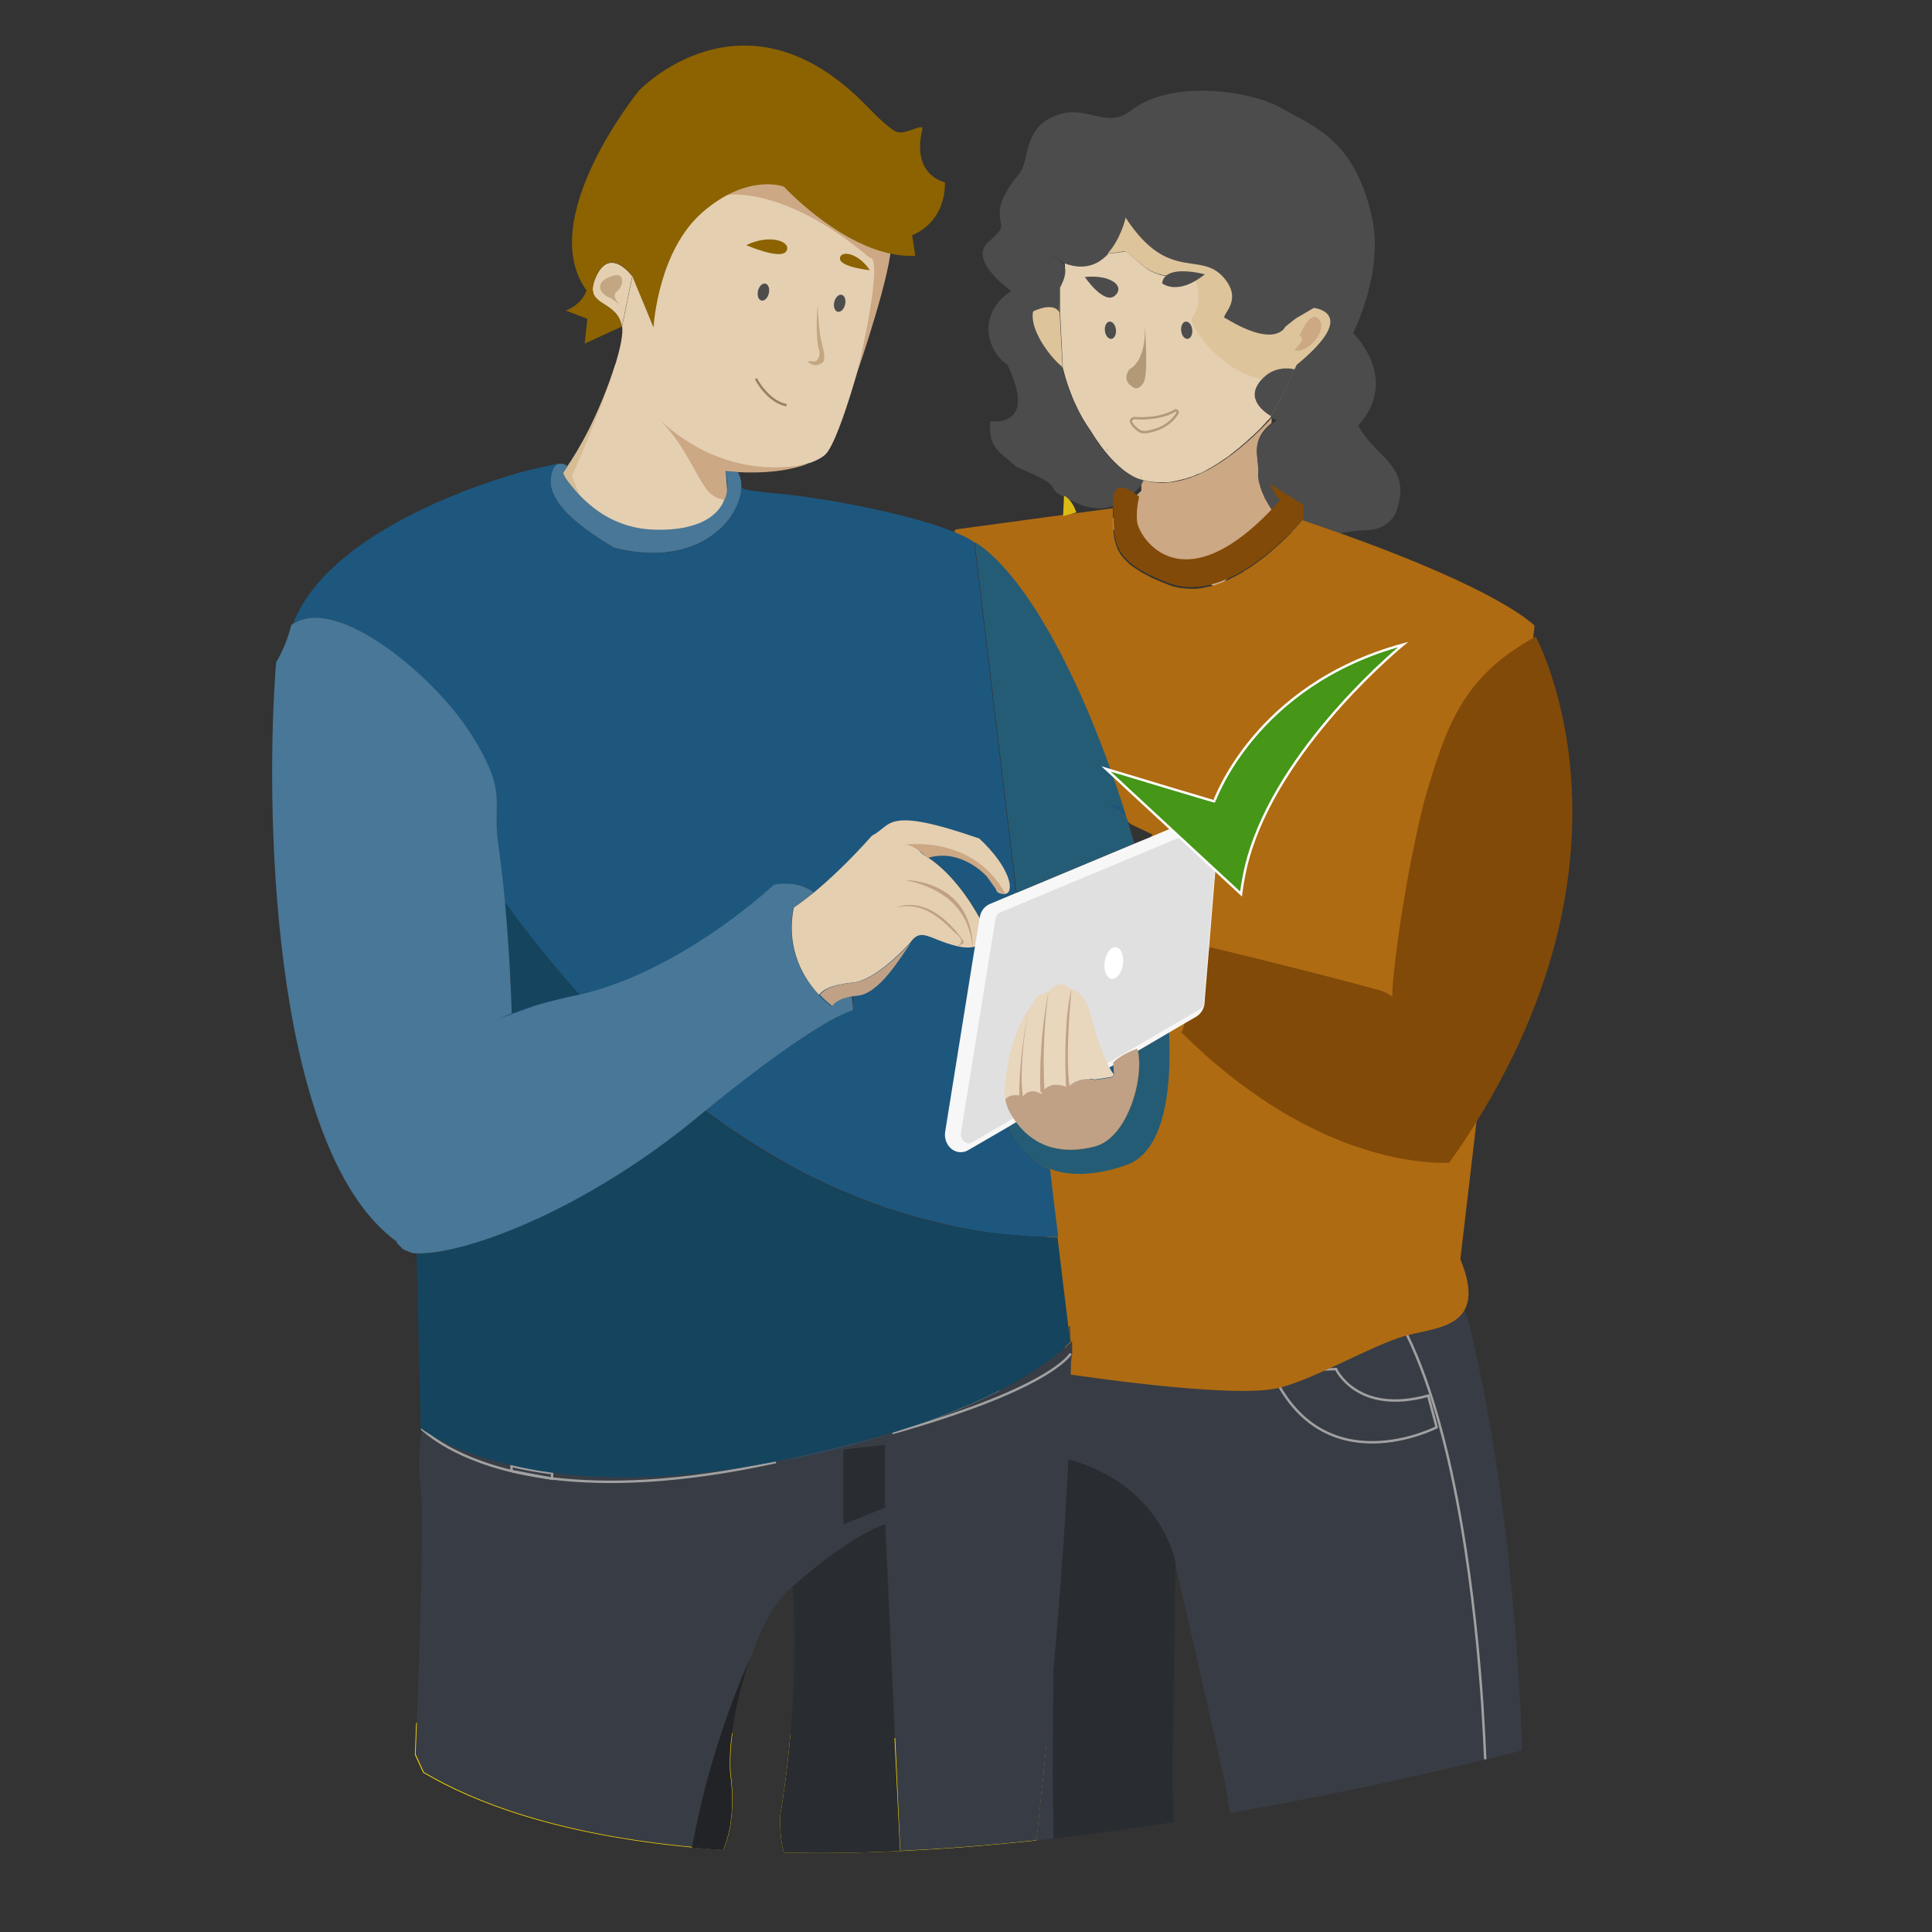<?xml version="1.0" encoding="UTF-8"?> <svg xmlns="http://www.w3.org/2000/svg" xmlns:xlink="http://www.w3.org/1999/xlink" version="1.1" id="Ebene_1" x="0px" y="0px" viewBox="0 0 800 800" style="enable-background:new 0 0 800 800;" xml:space="preserve"><rect x="0" y="0" width="800" height="800" fill="#333333" stroke="none"/> <style type="text/css"> .st0{fill:#383D45;} .st1{fill:#292C30;} .st2{fill:none;stroke:#A1A1A1;stroke-miterlimit:10;} .st3{fill:#CCA885;enable-background:new ;} .st4{fill:#E5CFB1;} .st5{fill:#DDC49B;} .st6{fill:#4C4C4C;} .st7{fill:#B29A79;} .st8{fill:none;stroke:#B29A79;stroke-miterlimit:10;} .st9{fill:#AF6B12;} .st10{fill:#824A08;} .st11{fill:none;stroke:#C18E27;stroke-miterlimit:10;} .st12{fill:#DBBA16;} .st13{fill:#D6BD96;} .st14{fill:#FFDB00;} .st15{fill:#2691C8;} .st16{fill:#222326;} .st17{fill:#1D577E;} .st18{fill:#15445E;} .st19{fill:none;stroke:#F3B735;stroke-miterlimit:10;} .st20{fill:#255C75;} .st21{fill:#487797;} .st22{fill:#E8D6BD;} .st23{fill:#C0A185;} .st24{fill:#4D4D4E;} .st25{fill:#8C6300;} .st26{opacity:0.33;fill:#7C5724;enable-background:new ;} .st27{fill:none;stroke:#997E64;stroke-miterlimit:10;} .st28{fill:#F7F7F7;} .st29{fill:#E1E0E0;} .st30{fill:#FFFFFF;} .st31{fill:#469617;stroke:#FFFFFF;stroke-miterlimit:10;} </style> <g> <path class="st0" d="M630.3,724.8c-5.2,1.3-10.3,2.5-15.3,3.8c-38.1,9.2-73.3,16.5-105.6,22.1l-2.4-13.9l-7-30.7l-13.3-58.5 c0,0,0,0,0-0.1c0,0,0-0.1,0-0.2c0-0.1,0-0.2,0-0.3c0-0.2-0.1-0.5-0.2-0.8c0-0.1,0-0.2-0.1-0.4c0-0.2-0.1-0.4-0.2-0.7 c-0.1-0.2-0.1-0.5-0.2-0.8c-0.1-0.3-0.2-0.7-0.3-1.1c-0.2-0.6-0.4-1.3-0.7-2.1c-0.1-0.4-0.3-0.8-0.5-1.2c0,0,0-0.1,0-0.1 c-0.2-0.5-0.4-0.9-0.6-1.4c-1.1-2.5-2.6-5.4-4.6-8.5c-0.2-0.3-0.4-0.6-0.6-0.9c-0.2-0.3-0.4-0.6-0.6-0.9c-1.5-2-3.1-4.1-5.1-6.1 c-0.2-0.2-0.5-0.5-0.7-0.8c-0.3-0.3-0.7-0.7-1.1-1c-0.4-0.4-0.8-0.7-1.2-1.1c-0.2-0.2-0.4-0.4-0.6-0.6c-0.4-0.4-0.8-0.7-1.3-1.1 c-0.4-0.4-0.9-0.7-1.4-1.1c-0.5-0.4-0.9-0.7-1.4-1.1c-0.4-0.3-0.9-0.6-1.3-1c-0.9-0.7-1.9-1.3-2.9-1.9c-0.3-0.2-0.7-0.4-1-0.6 c-1.4-0.8-2.8-1.6-4.3-2.3c-0.4-0.2-0.7-0.4-1.1-0.6c-1.2-0.6-2.5-1.2-3.9-1.7c-0.4-0.2-0.9-0.3-1.3-0.5c-0.6-0.2-1.1-0.4-1.7-0.6 c-0.5-0.2-1-0.4-1.6-0.6c-0.4-0.1-0.8-0.3-1.2-0.4c-0.3-0.1-0.6-0.2-0.9-0.3c-0.1,0-0.2-0.1-0.4-0.1c-0.5-0.1-0.9-0.3-1.4-0.4 c0,0,0,0-0.1,0c-0.1,0-0.2-0.1-0.3-0.1c-0.3-0.1-0.7-0.2-1-0.3c-1.3-0.4-2.7-0.7-4-1l-0.7,86.6c0,0,0,0,0,0s0,0,0,0l-0.1,16.5 l-0.2,28.5l0.4,26.9c-2.4,0.3-4.8,0.5-7.2,0.8c-0.1,0.6-0.1,1.1-0.2,1.6c0.1-0.5,0.1-1.1,0.2-1.6c-16,1.7-31.1,3-45.4,3.8 l-0.4-14.1c-0.4-6.6-0.8-13-1.1-19.1c-0.2-4.3-0.5-8.5-0.7-12.6c-0.3-4.9-0.5-9.6-0.7-14.2c-2.3-46.4-2.8-78.2-2.5-100v-0.1 c0.1-5.7,0.3-10.8,0.5-15.2c0-0.1,0-0.2,0-0.3c3.5-1.2,6.7-2.4,9.9-3.5c0,0,0,0,0,0c9.8-3.7,17.9-7.4,24.7-10.8c1-0.5,2-1,3-1.5 c0.4-0.2,0.7-0.4,1.1-0.6c3.5-1.9,6.7-3.7,9.4-5.5c0.5-0.3,1-0.6,1.4-0.9c0.9-0.6,1.8-1.2,2.7-1.8c0.6-0.4,1.2-0.9,1.8-1.3 c0.6-0.4,1.1-0.8,1.7-1.2c0.3-0.3,0.7-0.5,1-0.8c0.2-0.1,0.3-0.2,0.5-0.4c0.2-0.1,0.3-0.2,0.5-0.4c0.6-0.5,1.2-1,1.8-1.4 c0.3-0.3,0.7-0.6,1-0.8c0.2-0.2,0.3-0.3,0.5-0.4c0.2-0.1,0.3-0.3,0.5-0.4c0.3-0.3,0.6-0.6,0.9-0.8c0.2-0.2,0.3-0.3,0.5-0.5 c0,0,0.1-0.1,0.1-0.1c1-0.9,1.5-1.6,1.7-1.8c0,0,0-0.1,0.1-0.1c0,0,0,0,0,0l-0.7-6.2l-1.8-14.6c59-21.4,145.4-42.3,165.5,8.5 c0.9,2.3,1.7,4.7,2.3,7.3C622,606,627.3,664.8,629.5,706C629.8,712.8,630.1,719.1,630.3,724.8z"></path> <path class="st1" d="M485.5,736l0.5,18.5c-17.4,2.7-34,5-49.7,6.8l-0.4-26.9l0.2-28.5l0.1-16.5c0,0,0,0,0,0s0,0,0,0l0.7-86.6 c1.4,0.3,2.7,0.7,4,1c0.3,0.1,0.7,0.2,1,0.3c0.1,0,0.2,0.1,0.3,0.1c0,0,0,0,0.1,0c0.5,0.1,0.9,0.3,1.4,0.4c0.1,0,0.2,0.1,0.4,0.1 c0.3,0.1,0.6,0.2,0.9,0.3c0.4,0.1,0.8,0.3,1.2,0.4c0.5,0.2,1,0.4,1.6,0.6c0.6,0.2,1.1,0.4,1.7,0.6c0.4,0.2,0.9,0.4,1.3,0.5 c1.4,0.5,2.6,1.1,3.9,1.7c0.4,0.2,0.8,0.4,1.1,0.6c1.5,0.8,2.9,1.5,4.3,2.3c0.3,0.2,0.7,0.4,1,0.6c1,0.6,2,1.3,2.9,1.9 c0.4,0.3,0.9,0.6,1.3,1c0.5,0.4,1,0.7,1.4,1.1c0.5,0.4,0.9,0.7,1.4,1.1c0.5,0.4,0.9,0.7,1.3,1.1c0.2,0.2,0.4,0.4,0.6,0.6 c0.4,0.4,0.8,0.7,1.2,1.1c0.4,0.3,0.7,0.7,1.1,1c0.2,0.2,0.5,0.5,0.7,0.8c2,2,3.6,4.1,5.1,6.1c0.2,0.3,0.4,0.6,0.6,0.9 c0.2,0.3,0.4,0.6,0.6,0.9c2,3.1,3.5,6,4.6,8.5c0.2,0.5,0.4,0.9,0.6,1.4c0,0,0,0.1,0,0.1c0.2,0.4,0.3,0.8,0.5,1.2 c0.3,0.7,0.5,1.4,0.7,2.1c0.1,0.4,0.2,0.7,0.3,1.1c0.1,0.3,0.2,0.6,0.2,0.8c0.1,0.2,0.1,0.5,0.2,0.7c0,0.1,0.1,0.2,0.1,0.4 c0.1,0.3,0.1,0.6,0.2,0.8c0,0.1,0,0.2,0,0.3c0,0.1,0,0.2,0,0.2c0,0.1,0,0.1,0,0.1l-0.8,58.5L485.5,736z"></path> <path class="st2" d="M582.5,552.4c0.1,0.1,0.2,0.3,0.2,0.5c20.9,43.1,28.4,113.5,31.1,153.1c0.6,9.6,1,17.4,1.2,22.5"></path> <path class="st2" d="M413.5,578.6c-0.4,24.6-35.2,27.4-35.2,27.4v-0.1l1.2-15.4l0-0.2c3.8-0.8,6.8-2.1,9.2-3.5c0,0,0,0,0,0 c9.8-3.7,17.9-7.4,24.7-10.8C413.5,576.9,413.5,577.8,413.5,578.6z"></path> <path class="st2" d="M553.2,566.9c0,0,8.8,19.2,38.2,11l3.5,13.1c0,0-47.1,24.3-68.3-23.1L553.2,566.9z"></path> <path class="st3" d="M530.2,215.5l-25.8,28.2l-46.6-26.2l14.8-14.3v-4.6c20.7,6.7,42.9-13.5,54-25.6l-0.1,2.2 c-9.1,7.4-5.1,13.6-5.4,20.3c-0.3,7.2,6.9,17.2,6.9,17.2S528.8,213.9,530.2,215.5z"></path> <path class="st4" d="M526.3,172.3c0,0-0.1-0.1-0.1-0.1c0,0-0.1,0-0.1-0.1c0,0-0.1-0.1-0.1-0.1c-1.2-0.8-2.5-1.8-3.7-3 c-0.1-0.1-0.1-0.1-0.2-0.2c0,0,0,0,0-0.1c-0.1-0.1-0.2-0.2-0.2-0.3c-0.1-0.1-0.1-0.1-0.2-0.2c-0.1-0.1-0.2-0.2-0.2-0.3 c-0.1-0.1-0.2-0.2-0.2-0.3c-0.1-0.1-0.2-0.2-0.2-0.3c-0.3-0.4-0.5-0.9-0.7-1.4c-0.1-0.1-0.1-0.2-0.2-0.4c-0.1-0.2-0.1-0.4-0.2-0.7 c0,0,0-0.1,0-0.1c-0.1-0.2-0.1-0.5-0.1-0.8c0-0.1,0-0.2,0-0.3v-0.1c0-0.1,0-0.2,0-0.4c0-0.1,0-0.2,0-0.4c0,0,0,0,0-0.1 c0-0.1,0-0.1,0-0.2c0-0.2,0-0.4,0.1-0.5c0,0,0-0.1,0-0.1c0-0.1,0-0.3,0.1-0.4c0-0.1,0.1-0.3,0.1-0.4c0-0.1,0.1-0.2,0.1-0.4 c0.1-0.2,0.2-0.4,0.3-0.6c0.1-0.2,0.2-0.4,0.3-0.6c0.5-0.8,1.1-1.7,2-2.6c0,0,0,0,0,0c-0.4-0.1-0.7-0.2-1.1-0.2 c-0.3-0.1-0.5-0.1-0.8-0.2c-0.3-0.1-0.6-0.2-0.9-0.2c-0.3-0.1-0.6-0.2-0.9-0.3c-0.2-0.1-0.4-0.1-0.6-0.2c-0.9-0.3-1.7-0.6-2.5-1 c-0.4-0.2-0.8-0.4-1.2-0.6c-0.1-0.1-0.3-0.1-0.4-0.2c-0.2-0.1-0.4-0.2-0.5-0.3c-0.1-0.1-0.3-0.1-0.4-0.2c-0.3-0.2-0.6-0.3-1-0.5 c-0.4-0.2-0.8-0.4-1.1-0.7c-0.2-0.1-0.3-0.2-0.5-0.3c-0.4-0.2-0.7-0.5-1.1-0.7c-0.4-0.2-0.7-0.5-1-0.7c-0.3-0.2-0.7-0.5-1-0.7 c-0.3-0.2-0.7-0.5-1-0.8c-0.3-0.2-0.6-0.5-0.9-0.7c-0.3-0.2-0.5-0.4-0.8-0.6c-0.2-0.2-0.5-0.4-0.7-0.6c-0.2-0.2-0.4-0.3-0.5-0.5 c-0.2-0.2-0.3-0.3-0.5-0.5c-0.3-0.3-0.7-0.7-1-1c-0.7-0.7-1.3-1.3-1.9-2c-0.2-0.3-0.5-0.5-0.7-0.8c-0.2-0.3-0.4-0.5-0.7-0.8 c-0.4-0.4-0.7-0.8-1-1.2c-0.2-0.2-0.3-0.4-0.5-0.6c-0.3-0.4-0.6-0.8-0.9-1.2c-0.1-0.2-0.3-0.4-0.4-0.6s-0.2-0.4-0.4-0.5 c-0.2-0.3-0.4-0.6-0.5-0.8c-0.2-0.3-0.3-0.5-0.5-0.8c-0.6-1-1-1.9-1.2-2.7c0-0.1-0.1-0.3-0.1-0.4c0-0.1-0.1-0.2-0.1-0.2 c0-0.1-0.1-0.3-0.1-0.4c0.2-0.2,0.4-0.4,0.5-0.7c0.2-0.2,0.3-0.4,0.4-0.6c0.1-0.2,0.2-0.4,0.4-0.6c0.2-0.3,0.3-0.6,0.4-0.8 c0.1-0.2,0.2-0.5,0.3-0.7c0-0.1,0.1-0.2,0.1-0.3c0.1-0.2,0.1-0.3,0.2-0.5c0.1-0.2,0.1-0.4,0.2-0.6s0.1-0.4,0.1-0.6 c0.1-0.3,0.1-0.7,0.2-1c0-0.1,0-0.2,0-0.4c0.1-0.8,0.1-1.6,0.1-2.4c0-0.2,0-0.5,0-0.7c0,0,0-0.1,0-0.1c0,0,0-0.1,0-0.1c0,0,0,0,0,0 c0,0,0,0,0,0c0,0,0,0,0-0.1c0-0.2,0-0.4,0-0.6c0,0,0-0.1,0-0.1c0-0.1,0-0.3,0-0.4c0-0.3-0.1-0.5-0.1-0.8c0-0.3-0.1-0.7-0.2-1 c0-0.2-0.1-0.3-0.1-0.5c0,0,0,0,0,0l0,0c-0.1-0.3-0.1-0.6-0.2-0.8c-0.1-0.3-0.1-0.6-0.2-0.8c0-0.2-0.1-0.4-0.2-0.6 c-0.1-0.5-0.3-0.9-0.4-1.4c-0.7,0-1.4,0-2,0c-0.7,0-1.3,0-2,0c-0.4,0-0.7,0-1,0c-0.5,0-0.9,0-1.3-0.1c-1,0-1.9-0.1-2.7-0.2 c-0.4,0-0.8-0.1-1.2-0.1c-0.4,0-0.7-0.1-1.1-0.1c-0.2,0-0.4,0-0.5-0.1c-0.1,0-0.1,0-0.2,0c-0.5-0.1-0.9-0.2-1.3-0.2 c-0.5-0.1-0.9-0.2-1.3-0.3c-0.2-0.1-0.4-0.1-0.6-0.2c-0.6-0.2-1.2-0.4-1.7-0.6c-2.7-1.1-4.5-2.7-7-4.8c-0.2-0.2-0.4-0.3-0.6-0.5 c-0.4-0.4-0.8-0.7-1.3-1.1c-0.2-0.2-0.4-0.3-0.6-0.5l0,0c-0.2-0.1-0.4-0.3-0.6-0.5c-0.6-0.5-1.3-1-2-1.5c-2.2,0.4-4.3,0.7-6.2,0.8 c-0.3,0-0.6,0-0.9,0h0c-7.4,0.3-12.1-1.8-15.1-4.5c-2.6-0.9-5.5-2.3-8.7-4.4c-0.4-0.3-0.8-0.5-1.3-0.8c0.1,0.1,0.4,0.4,0.8,0.8 c1.7,1.9,5.6,6.9,6.3,13c0.1,0.9,0.1,1.8,0.1,2.7v0c-0.1,1.9-0.5,3.9-1.5,5.9c-0.1,0.3-0.3,0.6-0.4,0.9c-0.1,0.2-0.2,0.3-0.3,0.5 v6.8l0,0.2l1.3,26.5c0,0,0,0,0,0c0,0,0,0,0,0c0,0.1,0.1,0.2,0.1,0.2c0.3,1.2,0.7,2.5,1,3.7c1,3.4,2.2,6.5,3.4,9.4 c0.2,0.5,0.4,1,0.7,1.5c1.9,4.3,4.1,7.9,6.2,10.9c11.3,18.5,20.6,20.3,21.1,20.4c0,0,0,0,0,0c0,0,0.1,0,0.1,0c0,0,0.1,0,0.1,0 c0,0,0.1,0,0.2,0.1c0,0,0,0,0.1,0c0,0,0,0,0,0c0,0,0.1,0,0.1,0c0,0,0,0,0.1,0c0.1,0,0.2,0,0.2,0.1c0,0,0.1,0,0.1,0 c0.3,0.1,0.7,0.2,1,0.3c0.3,0.1,0.7,0.2,1,0.2c0.2,0,0.4,0.1,0.5,0.1c0.3,0.1,0.6,0.1,0.8,0.1c0.3,0,0.7,0.1,1,0.1 c0.4,0,0.7,0.1,1.1,0.1c0.2,0,0.5,0,0.7,0c0.2,0,0.4,0,0.6,0c0.3,0,0.6,0,0.9,0h0.1c0.1,0,0.3,0,0.4,0c0.1,0,0.3,0,0.4,0 c0.2,0,0.5,0,0.7,0s0.5,0,0.7,0c0.3,0,0.5,0,0.8-0.1c0.2,0,0.5,0,0.7-0.1c0,0,0,0,0,0c0.6-0.1,1.2-0.2,1.7-0.3 c0.3-0.1,0.6-0.1,0.9-0.2c0.3-0.1,0.6-0.1,0.9-0.2c0,0,0,0,0,0c0.5-0.1,1.1-0.3,1.6-0.4c0.3-0.1,0.6-0.2,0.9-0.2 c0.3-0.1,0.5-0.2,0.8-0.3c0.5-0.2,1-0.3,1.6-0.5c0,0,0.1,0,0.1,0c0.5-0.2,1-0.4,1.4-0.6c0.1,0,0.1,0,0.2-0.1 c0.4-0.2,0.8-0.4,1.3-0.5c0.3-0.1,0.5-0.2,0.8-0.3c0.3-0.1,0.5-0.2,0.8-0.4c0.4-0.2,0.8-0.4,1.2-0.6c0.1,0,0.2-0.1,0.3-0.2 c0.2-0.1,0.5-0.3,0.7-0.4c0.2-0.1,0.5-0.3,0.7-0.4c0.5-0.2,0.9-0.5,1.4-0.8c0.5-0.3,1-0.6,1.5-0.9c0,0,0,0,0,0c0.5-0.3,1-0.6,1.5-1 c0.5-0.3,1-0.7,1.5-1c0.5-0.3,1-0.7,1.5-1c0,0,0,0,0,0c0.5-0.3,1-0.7,1.4-1.1c0.5-0.3,0.9-0.7,1.4-1.1c0.5-0.4,0.9-0.7,1.4-1.1 c0.5-0.4,0.9-0.7,1.3-1.1c0.2-0.2,0.5-0.4,0.7-0.6c0.4-0.3,0.8-0.7,1.2-1c0.3-0.2,0.5-0.5,0.8-0.7c0.4-0.4,0.8-0.8,1.2-1.1 c0.4-0.4,0.8-0.8,1.2-1.1c0.8-0.8,1.6-1.5,2.3-2.2c0.2-0.2,0.5-0.5,0.7-0.7c0.3-0.3,0.6-0.6,0.9-1c0.3-0.3,0.6-0.6,0.9-0.9 c0.2-0.2,0.4-0.5,0.6-0.7c0.3-0.4,0.6-0.7,1-1c0.3-0.3,0.6-0.7,0.9-1l0-0.5C526.4,172.4,526.4,172.3,526.3,172.3z M455.6,183.3 C455.6,183.4,455.6,183.4,455.6,183.3c0.1,0.1,0.1,0.1,0.1,0.2C455.7,183.5,455.6,183.4,455.6,183.3z M458.5,186.2 c-0.1-0.1-0.2-0.2-0.2-0.2c0,0,0,0,0.1,0c0,0,0,0,0,0c0,0,0,0,0.1,0.1h0C458.5,186.1,458.5,186.2,458.5,186.2 c0.1,0,0.1,0.1,0.2,0.1v0c0,0,0,0,0.1,0.1c0,0,0,0,0,0C458.6,186.3,458.5,186.3,458.5,186.2z"></path> <path class="st5" d="M455.3,183.1c0.2,0.2,0.4,0.4,0.5,0.6c-0.1-0.1-0.2-0.2-0.3-0.3C455.5,183.3,455.4,183.2,455.3,183.1z"></path> <path class="st5" d="M458.7,186.4c-0.2-0.1-0.3-0.3-0.5-0.4c0,0,0,0,0.1,0C458.5,186.1,458.6,186.2,458.7,186.4z"></path> <path class="st4" d="M536.1,152.9c-6.3,14-9.5,18.9-9.5,18.9l0,0.7c-4.1-2.4-12-8.6-2.7-16.8C528.1,152,533.3,152.3,536.1,152.9z"></path> <path class="st4" d="M516.5,105.4l-42.6-19.7l27.2-5.3l14.9,13.2C516.1,93.6,515.9,98.8,516.5,105.4z"></path> <path class="st6" d="M433.7,105.1c2.1,1.4,4,2.5,5.8,3.3C437.7,106,434.3,105.4,433.7,105.1z M458.7,186.4 C458.7,186.4,458.7,186.3,458.7,186.4L458.7,186.4c-0.1-0.1-0.1-0.1-0.1-0.2c0,0-0.1-0.1-0.1-0.1h0c0,0,0,0-0.1-0.1c0,0,0,0,0,0 c0,0,0,0-0.1,0c0.1,0.1,0.2,0.2,0.2,0.2C458.5,186.3,458.6,186.3,458.7,186.4C458.7,186.4,458.7,186.4,458.7,186.4z"></path> <path class="st6" d="M562.4,176.2c17.6-19.3-2.1-38.3-2.1-38.3s12.9-25.2,7.8-47.9c-7.1-32.1-23.7-37.4-38-45.5 c-11.4-6.5-44.6-12.2-61.8,1.3c-9.6,7.5-17.7-1.7-28.8,1.3c-16.5,4.5-12.7,19.1-17.5,24.9c-13.6,16.2-5.1,19.9-8.2,23.7 c-1.2,1.4-2.6,2.8-4.2,4.2c-9.5,7.6,9.1,20.6,9.1,20.6c-14.5,9.5-9.9,25.1-1.6,30.5c13.1,26.8-7.1,23.4-7.1,23.4 c-0.5,10.6,2.3,11.5,11,19c21.5,8.9,10.8,7.5,18.8,12c0.2,0.1,0.4,0.2,0.6,0.3c0,0,0,0,0,0c0.6,0.3,1.3,0.7,2.2,1.1c0,0,0,0,0,0 c1.2,0.5,2.5,1.2,4.2,1.9c3.6,1.5,6.9,2,10,1.7c0.5,0,1.1-0.1,1.6-0.2c0.9-0.2,1.7-0.4,2.5-0.7h0c3.4-1.1,6.3-3.2,8.7-5.5l0,0 c1.1-1,2.1-2.2,3-3.2l0.9-1.9c0,0,0,0-0.1,0c0,0-0.1,0-0.2-0.1c0,0,0,0-0.1,0c0,0-0.1,0-0.1,0c0,0,0,0,0,0c0,0,0,0-0.1,0 c0,0-0.1,0-0.2-0.1c0,0-0.1,0-0.1,0c0,0-0.1,0-0.1,0c0,0,0,0,0,0c-0.6-0.1-9.8-1.9-21.1-20.4c-2.2-3-4.3-6.6-6.2-10.9 c-0.2-0.5-0.5-1-0.7-1.5c-1.2-2.8-2.4-5.9-3.4-9.4c-0.4-1.2-0.7-2.4-1-3.7c0-0.1,0-0.2-0.1-0.2h0c0,0,0,0,0,0c0,0,0,0,0,0 c-0.1-0.2-0.1-0.4-0.2-0.6l0,0c-0.1-0.1-0.1-0.1-0.2-0.2c-0.2-0.2-0.5-0.4-0.7-0.6c-0.2-0.1-0.3-0.3-0.5-0.5 c-0.2-0.2-0.4-0.4-0.6-0.6c-1.1-1.1-2.2-2.3-3.2-3.7c-0.2-0.3-0.5-0.6-0.7-0.9c-0.3-0.4-0.7-0.9-1-1.4c-0.3-0.5-0.6-1-0.9-1.4 c-0.3-0.5-0.6-1-0.9-1.5c-0.3-0.5-0.5-1-0.8-1.5c-0.4-0.7-0.7-1.4-1-2.1c-0.1-0.2-0.2-0.5-0.3-0.7c-0.1-0.2-0.1-0.4-0.2-0.6 c-0.1-0.2-0.2-0.5-0.2-0.7c-0.1-0.2-0.1-0.5-0.2-0.7c-0.1-0.3-0.2-0.6-0.2-0.9c0-0.1,0-0.2-0.1-0.4c-0.1-0.4-0.1-0.7-0.2-1.1 c0-0.4-0.1-0.7-0.1-1.1c0-0.7,0-1.4,0.1-2c0-0.2,0.1-0.3,0.1-0.5c-0.5,0.2-1.1,0.5-1.7,0.8c-0.2,0.1-0.3,0.2-0.5,0.3l0,0 c0,0,0,0,0,0l2.5-2.1c-0.1,0.2-0.1,0.3-0.2,0.5c0,0.2-0.1,0.4-0.1,0.5c0.4-0.2,0.7-0.3,1.1-0.5c0.3-0.1,0.7-0.3,1-0.4 c0.3-0.1,0.6-0.2,0.9-0.3c0.3-0.1,0.6-0.2,0.9-0.2c0.2-0.1,0.4-0.1,0.5-0.1c0,0,0.1,0,0.1,0c0.1,0,0.2-0.1,0.4-0.1c0,0,0.1,0,0.1,0 c0.1,0,0.2,0,0.3,0c0,0,0.1,0,0.1,0c0.1,0,0.2,0,0.2,0c0.2,0,0.3,0,0.5-0.1c0.2,0,0.4,0,0.5,0c0.5,0,0.9,0,1.2,0.1 c0.2,0,0.3,0.1,0.5,0.1c0.6,0.2,1,0.4,1.4,0.7c0.1,0.1,0.3,0.2,0.4,0.3c0.1,0,0.1,0.1,0.2,0.2c0.4,0.5,0.6,0.9,0.6,0.9v-10.4 c0.1-0.2,0.2-0.4,0.3-0.5c0.2-0.3,0.3-0.6,0.4-0.9c1.2-2.4,1.6-4.4,1.5-5.9v0c-0.1-1.3-0.6-2.4-1.2-3.2c-1.8-0.8-3.8-1.9-5.8-3.3 c0.6,0.3,4,0.9,5.8,3.3c0.4,0.2,0.8,0.3,1.1,0.5c8.3,3.1,14.1,0.2,18-4.1c0,0,0.1-0.1,0.1-0.1c0,0,0.1-0.1,0.1-0.1 c0.2-0.2,0.4-0.4,0.5-0.6c0,0,0,0,0,0c0.2-0.3,0.5-0.6,0.7-0.9s0.5-0.6,0.7-0.9c0.5-0.8,1-1.6,1.5-2.4c0.2-0.4,0.4-0.8,0.6-1.2 s0.4-0.8,0.6-1.2c0.5-1.1,1-2.2,1.3-3.2c0.4-1,0.6-1.8,0.8-2.5c0.1-0.2,0.1-0.4,0.2-0.6c0-0.1,0.1-0.2,0.1-0.3 c0.1-0.3,0.1-0.5,0.1-0.6c0,0,0-0.1,0-0.1c0.3,0.4,0.6,0.9,0.9,1.3c0.3,0.4,0.6,0.8,0.8,1.2c0.3,0.4,0.6,0.8,0.8,1.2 c0.3,0.4,0.5,0.7,0.8,1.1c0.6,0.8,1.3,1.6,1.9,2.4c0.2,0.3,0.5,0.5,0.7,0.8c0.6,0.7,1.2,1.3,1.8,1.9c0.3,0.3,0.6,0.5,0.8,0.8 c0.2,0.2,0.3,0.3,0.5,0.5c0.4,0.3,0.7,0.6,1.1,0.9c0.4,0.3,0.7,0.6,1.1,0.8c0.2,0.1,0.3,0.2,0.5,0.4c0.3,0.2,0.6,0.4,0.9,0.6 c0.2,0.2,0.5,0.3,0.7,0.5c0.2,0.1,0.5,0.3,0.7,0.4c0.2,0.1,0.5,0.3,0.7,0.4c0.2,0.1,0.4,0.2,0.6,0.3c0.3,0.2,0.6,0.3,0.9,0.5 c0.2,0.1,0.5,0.2,0.7,0.3c0.1,0.1,0.2,0.1,0.3,0.2c0.2,0.1,0.5,0.2,0.7,0.3c0.1,0,0.2,0.1,0.3,0.1c0.2,0.1,0.5,0.2,0.7,0.3 c0.2,0.1,0.3,0.1,0.5,0.2c0.2,0.1,0.3,0.1,0.5,0.2c0.3,0.1,0.7,0.2,1,0.3c0.2,0.1,0.3,0.1,0.5,0.1c0.3,0.1,0.5,0.1,0.8,0.2 c0.6,0.1,1.1,0.2,1.6,0.3c0.3,0.1,0.6,0.1,0.9,0.2c0.3,0.1,0.7,0.1,1,0.2c0.7,0.1,1.5,0.2,2.2,0.3c0.7,0.1,1.4,0.2,2.1,0.3 c0.4,0.1,0.8,0.1,1.2,0.2c0.3,0.1,0.7,0.1,1,0.2c0.1,0,0.2,0,0.2,0.1c1.1,0.3,2.1,0.6,3.1,1.1c0.1,0.1,0.3,0.1,0.5,0.2 c0,0,0,0,0.1,0c0.2,0.1,0.5,0.3,0.8,0.4c0.1,0,0.2,0.1,0.2,0.1c0.1,0,0.2,0.1,0.2,0.2c0.2,0.1,0.3,0.2,0.5,0.4 c0.2,0.1,0.3,0.2,0.5,0.4c1.1,0.9,2.2,2,3.2,3.4c6.9,9.5-3.6,14.9-0.1,15.6c20.8,12.6,24.5,3.4,24.5,3.4l4.2-3.4c0,0,0,0,0,0 c0,0,0,0,0,0c0,0,0,0,0.1,0c0,0,0,0,0,0c0.2-0.2,0.8-0.6,1.6-0.9c0,0,0,0,0,0c5.8-3.4,5.8-3.4,5.8-3.4s0.1,0,0.4,0c0,0,0.1,0,0.2,0 c0.2,0,0.5,0.1,0.8,0.2c0.2,0,0.3,0.1,0.5,0.1c0.2,0,0.3,0.1,0.5,0.2c0.2,0.1,0.3,0.1,0.5,0.2c0.1,0.1,0.3,0.1,0.4,0.2 c0.2,0.1,0.4,0.2,0.6,0.3c0.1,0,0.2,0.1,0.3,0.1c0.1,0.1,0.3,0.2,0.4,0.2c0.3,0.2,0.5,0.4,0.7,0.6c0.1,0.1,0.2,0.2,0.3,0.3 c0.1,0.1,0.2,0.3,0.4,0.4c0.1,0.1,0.2,0.2,0.2,0.4c0.2,0.3,0.3,0.5,0.4,0.8c0.1,0.2,0.1,0.4,0.2,0.7c0,0,0,0.1,0,0.2 c0,0.1,0,0.2,0,0.3c0,0.2,0,0.3,0,0.5c0,0.2,0,0.4,0,0.6c0,0.2,0,0.4-0.1,0.7c0,0.2-0.1,0.5-0.2,0.7c0,0,0,0,0,0 c-0.1,0.2-0.2,0.5-0.2,0.7c-0.1,0.4-0.3,0.8-0.5,1.2c-0.1,0.2-0.2,0.5-0.4,0.7c-0.1,0.2-0.2,0.4-0.3,0.6c-0.2,0.3-0.4,0.6-0.6,0.9 c-0.2,0.3-0.4,0.6-0.7,1c-0.5,0.7-1,1.3-1.7,2.1c0,0,0,0,0,0c-0.2,0.3-0.5,0.5-0.7,0.8s-0.5,0.6-0.8,0.9c-0.4,0.4-0.8,0.8-1.2,1.2 c-0.4,0.4-0.8,0.8-1.3,1.2c-0.7,0.6-1.4,1.3-2.2,2c0,0,0,0,0,0c-0.2,0.2-0.5,0.4-0.7,0.6c-0.5,0.5-1.1,0.9-1.6,1.4 c-0.3,0.2-0.6,0.5-0.9,0.7c-0.2,0.6-0.5,1.1-0.7,1.7c0,0,0,0,0,0.1l0,0c0,0,0,0,0,0c-0.9,1.9-1.7,3.7-2.4,5.2 c-0.6,1.3-1.2,2.5-1.7,3.6c-0.3,0.6-0.6,1.2-0.8,1.7c-1.1,2.2-2,3.9-2.7,5.2c-0.2,0.3-0.3,0.6-0.5,0.9c-0.4,0.8-0.8,1.4-1,1.8 c-0.1,0.1-0.1,0.2-0.2,0.3c-0.1,0.1-0.1,0.1-0.1,0.2c0,0,0,0.1,0,0.1l0,0.7v0c1.2,0.7,2.1,1.1,2.1,1.1c-0.8,0.5-1.5,1.1-2.2,1.6 c-9.1,7.4-5,13.6-5.4,20.3c0,0.2,0,0.3,0,0.5c0,0.2,0,0.5,0,0.7c0,0.2,0,0.4,0,0.6c0,0.2,0,0.5,0.1,0.7c0,0,0,0.1,0,0.1 c0,0.2,0.1,0.4,0.1,0.6c0,0.2,0.1,0.5,0.2,0.7c0,0.2,0.1,0.5,0.2,0.7c0.1,0.2,0.1,0.5,0.2,0.7c0,0.1,0,0.1,0,0.2 c0.1,0.2,0.1,0.4,0.2,0.6c0.1,0.2,0.2,0.5,0.2,0.7c0.1,0.2,0.2,0.5,0.3,0.7c0,0,0,0,0,0c0.1,0.2,0.2,0.4,0.3,0.7 c0.1,0.2,0.2,0.5,0.3,0.7c0.1,0.2,0.2,0.5,0.3,0.7v0c0.3,0.7,0.6,1.3,1,1.9c0.1,0.2,0.3,0.5,0.4,0.7c0.3,0.5,0.6,1.1,0.9,1.5 c0.1,0.2,0.2,0.3,0.3,0.5c0.2,0.3,0.4,0.6,0.5,0.9v0c0.1,0.1,0.2,0.3,0.3,0.4c0.1,0.1,0.2,0.2,0.2,0.4c0.4,0.6,0.6,1,0.8,1.1 c0,0.1,0.1,0.1,0.1,0.1c0,0,0,0,0,0s0,0,0,0c0,0,0,0.1,0.1,0.1c0,0,0.1,0.1,0.1,0.2c0,0,0,0.1,0.1,0.1c0,0.1,0.1,0.1,0.1,0.2 c0,0.1,0.1,0.1,0.1,0.2c0.1,0.1,0.2,0.3,0.3,0.5c0.2,0.3,0.5,0.6,0.7,0.9c0.2,0.2,0.3,0.4,0.5,0.6c1.2,1.4,2.8,3,4.9,4.4 c0.1,0.1,0.2,0.1,0.3,0.2c3.1,2,7.2,3.4,11.7,2.2c0.3-0.1,0.6-0.2,0.9-0.2c2.4-0.6,4.7-1.2,6.8-1.6c0.3-0.1,0.6-0.1,1-0.2 c4.1-0.8,7.6-1.1,10.4-1.2c0.2,0,0.4,0,0.6,0c5.4-0.2,10-3.3,11.7-7.8C584.9,192.6,569.7,189.9,562.4,176.2z M436.1,122.4 L436.1,122.4c0.1-0.1,0.2-0.2,0.3-0.3c0.1-0.1,0.2-0.2,0.3-0.4c0.1,0.2,0.1,0.4,0.2,0.6v0c-0.1,0-0.3,0-0.4,0 C436.3,122.4,436.2,122.4,436.1,122.4L436.1,122.4z"></path> <path class="st6" d="M428.2,127.8c-0.1,0.3-0.2,0.7-0.3,1.1c-0.7,0.3-1.4,0.7-2.2,1.1L428.2,127.8z"></path> <path class="st6" d="M455.9,183.6c-0.1-0.1-0.2-0.2-0.3-0.3c-0.1-0.1-0.2-0.2-0.2-0.2C455.5,183.3,455.7,183.5,455.9,183.6z"></path> <path class="st6" d="M458.7,186.4c-0.2-0.1-0.3-0.3-0.5-0.4c0,0,0,0,0.1,0C458.4,186.1,458.6,186.3,458.7,186.4z"></path> <path class="st6" d="M540.1,148.4c-1,0.9-2.1,1.8-3.2,2.7c-0.3,0.6-0.5,1.2-0.8,1.8C536.9,150.7,536.1,150.7,540.1,148.4z"></path> <path class="st6" d="M536.1,152.9c-6.3,14-9.5,18.9-9.5,18.9l0,0.7c-4.1-2.4-12-8.6-2.7-16.8C528.1,152,533.3,152.3,536.1,152.9z"></path> <path class="st5" d="M440,152.5c-0.1-0.2-0.1-0.4-0.2-0.6c-5.4-4.4-13.6-15.7-12-23c9.4-4.2,10.8,0.5,10.8,0.5v-3.6L440,152.5z"></path> <path class="st5" d="M472.6,195.9v2.7C471.5,198.3,472.6,195.9,472.6,195.9z"></path> <path class="st5" d="M540.1,148.4c-1,0.9-2.1,1.8-3.2,2.7c-0.3,0.6-0.5,1.2-0.8,1.8c-2.8-0.6-7.9-0.9-12.2,2.8 c-0.5,0.4-1,0.9-1.4,1.3c-16.9-3.2-28.5-20.4-29.2-24.8c3.9-4.8,3.5-11.2,1.5-17.4c-20.1,0.1-18.6-3.4-29.1-10.8 c-2.6,0.5-4.9,0.8-7,0.9c5.2-5.7,7.2-13.9,7.4-14.7c0,0,0-0.1,0-0.1c18.3,28.2,31.8,12.5,41.7,26.2c6.9,9.5-3.6,14.9-0.1,15.6 c20.8,12.6,24.5,3.4,24.5,3.4l4.3-3.4c0,0,0,0,0,0c0.6-0.4,1.2-0.7,1.7-1c0,0,0,0,0,0c5.8-3.4,5.8-3.4,5.8-3.4 S561.8,129.2,540.1,148.4z"></path> <path class="st3" d="M536.1,145c-0.5-0.2,5.5-4.8,2-5.9c0,0,4.4-11.4,8.1-6.8C549.9,136.9,541.3,146.7,536.1,145z"></path> <path class="st7" d="M474,134.4c0,0,1.3,14.2-6.3,18.5c0,0-3.8,4.5,1.5,7.4c0,0,1.8,1.8,4.2-1.6S474,134.4,474,134.4z"></path> <path class="st6" d="M481.2,117.3c0,0,6.3,5.4,17.7-3.7C498.9,113.6,482.3,109,481.2,117.3z"></path> <path class="st6" d="M449.2,114.7c0,0,8,11.7,12.5,7.7C466.1,118.4,459.7,113.6,449.2,114.7z"></path> <path class="st8" d="M469.8,173.1c0,0,9.7,1.1,17-3.2c1.1,0.3,1.2,0.8,0,2.3c-2.2,3-5.5,5-9,6c-4.7,1.3-5.5,1-8.1-1.5 C466.5,173.4,469.8,173.1,469.8,173.1z"></path> <path class="st6" d="M428.2,127.8c-0.1,0.3-0.2,0.7-0.3,1.1c-0.7,0.3-1.4,0.7-2.2,1.1L428.2,127.8z"></path> <path class="st6" d="M436.9,122.3c-0.3,0-0.6,0.1-0.8,0.1c0.2-0.2,0.4-0.5,0.6-0.7C436.7,121.9,436.8,122.1,436.9,122.3z"></path> <path class="st9" d="M477.3,345.6l-8.8-4.2c-0.1,0-0.1-0.1-0.2-0.1c-0.3-0.3-1.5-1.2-1.6-1.5l-4-3.7c-0.7-0.6,0-1.8,0.9-1.5l0,0 c0.7,0.2,1.3-0.4,1.1-1.1c-15.9-49.3-39.3-94.9-61.2-108.7c-2-1.3-4.6-2.6-7.7-3.9c-0.8-0.3-0.7-1.6,0.2-1.7l44.2-6l5.4-0.7 l11.2-1.5l0,0l1.5-0.2l0,0h0l2.5-0.3c0,0.4,0,0.8,0,1.1c0,0.4,0,0.8,0,1.1c0,0.7,0,1.5,0.1,2.2c0,1.1,0,2.2,0.1,3.3 c0,0.3,0,0.6,0,0.9c0,0.4,0,0.7,0.1,1.1v0c0,0.5,0.1,1,0.2,1.5c0,0.3,0.1,0.6,0.1,0.9c0,0.2,0.1,0.4,0.1,0.7c0.1,0.5,0.2,1,0.4,1.5 c0.1,0.2,0.1,0.4,0.2,0.7c0.1,0.2,0.2,0.5,0.2,0.7c0.2,0.5,0.4,1,0.6,1.4c0.1,0.2,0.2,0.5,0.4,0.7v0c0.1,0.2,0.3,0.5,0.4,0.7 c0.1,0.2,0.2,0.4,0.3,0.5c0.1,0.2,0.2,0.4,0.4,0.5c0.1,0.1,0.2,0.2,0.2,0.3c0.4,0.5,0.8,1,1.3,1.5c0.1,0.1,0.2,0.2,0.4,0.4 c0.1,0.1,0.2,0.2,0.4,0.4c0.1,0.1,0.3,0.2,0.4,0.4c0.2,0.2,0.4,0.4,0.6,0.6c0.2,0.2,0.4,0.4,0.7,0.5c0.1,0.1,0.3,0.2,0.5,0.4 c0.2,0.2,0.5,0.4,0.7,0.5s0.5,0.4,0.8,0.5c0.2,0.1,0.4,0.3,0.6,0.4c0.2,0.1,0.4,0.2,0.6,0.4c0.3,0.2,0.6,0.4,0.9,0.6 c0.7,0.4,1.5,0.8,2.3,1.2c0.2,0.1,0.5,0.2,0.7,0.4s0.5,0.2,0.7,0.4c0.8,0.4,1.7,0.8,2.7,1.2c0.8,0.4,1.7,0.7,2.6,1.1 c0.8,0.3,1.6,0.6,2.5,1c0.4,0.1,0.8,0.3,1.1,0.4c0.2,0.1,0.4,0.1,0.6,0.2c0.3,0.1,0.6,0.2,0.9,0.2c0,0,0,0,0,0 c0.5,0.1,0.9,0.2,1.3,0.3c0,0,0,0,0,0c0.5,0.1,0.9,0.2,1.3,0.2c0.3,0,0.6,0.1,0.9,0.1c0.3,0,0.6,0.1,0.8,0.1c1,0.1,2,0.1,3,0.1 c0.2,0,0.5,0,0.7,0c0.2,0,0.5,0,0.7,0c0.3,0,0.5,0,0.8-0.1c0.3,0,0.7-0.1,1-0.1c0.3,0,0.7-0.1,1-0.2c0.3,0,0.7-0.1,1-0.2 c0.3-0.1,0.7-0.1,1-0.2c0.3-0.1,0.7-0.2,1-0.2c0.3-0.1,0.6-0.1,0.8-0.2c0.6-0.2,1.1-0.3,1.7-0.5c0.3-0.1,0.5-0.2,0.8-0.3 c0.5-0.2,1-0.4,1.6-0.6c0.3-0.1,0.7-0.3,1-0.4c0.2-0.1,0.4-0.2,0.6-0.3c0.7-0.3,1.4-0.6,2.1-1c1.1-0.5,2.1-1,3.1-1.6 c0.3-0.2,0.6-0.3,0.9-0.5c0.4-0.2,0.9-0.5,1.3-0.8c0.6-0.4,1.2-0.8,1.8-1.1c1.9-1.2,3.8-2.6,5.5-3.9c0.4-0.3,0.8-0.6,1.2-0.9 c0.5-0.4,1-0.8,1.5-1.2c0.5-0.4,0.9-0.8,1.4-1.2c1-0.9,2-1.7,2.8-2.5c0.1-0.1,0.2-0.2,0.4-0.3c1.9-1.8,3.6-3.4,5-4.9 c1.6-1.6,2.8-3,3.6-3.9c0.2-0.2,0.3-0.3,0.4-0.5c0.4-0.5,0.6-0.8,0.6-0.8s6.4,2.1,16,5.5c22.8,8.1,63.6,23.9,79.9,37.8 c0.2,0.2,0.3,0.5,0.3,0.8l-30.7,261.9c11.8,28.6-9.9,28.1-22.7,31.7c-14,3.9-39.6,19.1-53.9,21.9c-20.4,4-85.2-5.9-85.2-5.9 l-25.1-151.6c0-0.3,0-0.5,0.2-0.7L477.3,345.6z"></path> <path class="st10" d="M539.7,209.1v5.6c0,0-29.6,36.4-55.5,26.8c-25.5-9.4-22.5-18.1-23.3-31.6c0-0.2,0-0.5,0-0.7 c-0.9-14,10.8-3.5,10.8-3.5s-1.3,4.8-0.9,9.9c0,0,0,0,0,0c0.4,6.7,19,36.8,59.3-8.5c-1.7-1.4-4.2-6.5-4.4-6.8L539.7,209.1z"></path> <path class="st11" d="M471.7,591.5"></path> <path class="st11" d="M484.2,311.8"></path> <path class="st12" d="M440.6,205.3c0,0,3,0.9,5.1,6.9l-5.5,1.5L440.6,205.3z"></path> <path class="st10" d="M600.1,481.5c-12.8,0.4-58.9-2.4-110.8-53.9l3.5-10.7l8.2-24.7c0,0,35.7,8.5,65.3,16.5 c0.8,0.2,1.7,0.4,2.5,0.7c0.5,0.1,4.7,0.9,7.8,3.4c-0.8-1.4,3.4-41.6,12.9-80.2c9.3-32.3,16.1-52.4,46.4-69 C635.9,263.7,687.6,357.9,600.1,481.5z"></path> <path class="st13" d="M301.5,190.7L301.5,190.7l-0.9,4.3l0,0.1v0h0v0l-0.2,0.7v0l-1.1,5c0,0.2-0.1,0.4-0.1,0.6l-0.2,0.7v0l-0.9,4.3 l-0.2,0.9c0,0,0,0,0,0l-0.8,4l-1.5,6.8l-0.4,1.7l-1.1-0.2c0,0,0,0,0,0l-5.3-1.2l-2.2-0.5l-0.7-0.2l-1.2-0.3l-41.1-9.1l-2.4-0.5 l-2.8-0.6l-4.9-10.5l-0.4-0.9l-0.1-0.1c0,0,0.8-1,2.1-2.9c3.9-5.7,12.6-19.9,19.8-42.3c0,0,5.5,18.6,38.4,36.8c0,0,0,0,0,0 c0,0,0.1,0.1,0.1,0.1c0,0,0,0,0.1,0L301.5,190.7C301.5,190.7,301.5,190.7,301.5,190.7z"></path> <path class="st14" d="M302.6,754.8c-0.1,0.7-0.2,1.3-0.3,2c0,0.1,0,0.3-0.1,0.4c-0.5,2.4-1.1,4.6-1.8,6.5c-0.2,0.6-0.4,1.2-0.6,1.7 c-0.1,0.2-0.2,0.4-0.2,0.6c-4.5-0.3-8.8-0.6-13-1c-55.4-5.2-90.2-18.4-111.4-31c-0.5-1.2-1.1-2.3-1.6-3.5c-0.6-1.3-1.2-2.6-1.8-3.9 c0.2-4.3,0.3-8.8,0.5-13.2l11,0.3l6,0.2h0l54.8,1.8l2.8,0.1h0l51.9,1.7l4.5,0.1c-0.1,1.1-0.3,2.1-0.4,3.2 c-0.5,4.8-0.6,9.1-0.4,12.6c0,0.5,0.1,0.9,0.1,1.4c0,0,0,0,0,0c0,0.2,0,0.5,0.1,0.7C303.6,742.7,303.4,749.2,302.6,754.8z"></path> <path class="st14" d="M433.3,721.8c-0.1,0.6-0.1,1.2-0.2,1.8c-0.1,0.6-0.1,1.2-0.2,1.8c0,0.4-0.1,0.9-0.1,1.3 c-0.2,1.6-0.3,3.2-0.5,4.8c-0.1,0.8-0.2,1.6-0.2,2.4c0,0.1,0,0.3,0,0.4c-0.1,1.2-0.2,2.3-0.4,3.5c-0.1,0.6-0.1,1.1-0.2,1.7 c-0.1,0.8-0.2,1.7-0.3,2.5c-0.1,1.4-0.3,2.7-0.4,4.1c-0.2,1.6-0.3,3.2-0.5,4.7c-0.1,1-0.2,2-0.3,2.9c-0.1,0.7-0.1,1.3-0.2,2 c-0.1,0.7-0.1,1.3-0.2,2c-0.2,1.5-0.3,3-0.5,4.4c-0.1,0.6-0.1,1.1-0.2,1.6c0.1-0.5,0.1-1.1,0.2-1.6c-16,1.7-31.1,3-45.4,3.8 c-3.7,0.2-7.4,0.4-11,0.6c-17.3,0.8-33.3,1-48.1,0.6c-0.9-3-1.6-7.3-1.6-14.7c2-12.3,3.4-23.7,4.3-34.1l43.3,1.4l11,0.3 L433.3,721.8z"></path> <path class="st15" d="M276.8,222.7c-10.5,3.9-18.9,0.2-25.2-5.9c7.9,6.3,18.1,10.2,29.2,3.4c11.9-7.3,15.8-14.3,16.4-20 C298,206.6,295.2,215.8,276.8,222.7z"></path> <path class="st0" d="M443.1,549.3c0.1,2,0.1,4.1,0.2,6.2l-0.7-6.2L443.1,549.3z"></path> <path class="st0" d="M443.4,568.9C443.4,568.9,443.4,568.9,443.4,568.9c0,6.4-0.2,13.2-0.4,20.3c-0.2,4.9-0.4,9.9-0.6,15 c-1.3,27.2-3.5,57.3-6,85.2c0,0,0,0,0,0s0,0,0,0c-0.5,5.6-1,11.1-1.5,16.5c-0.5,5.4-1,10.7-1.5,15.8c-0.1,0.6-0.1,1.2-0.2,1.8 c-0.1,0.6-0.1,1.2-0.2,1.8c0,0.4-0.1,0.9-0.1,1.3c-0.2,1.6-0.3,3.2-0.5,4.8c-0.1,0.8-0.2,1.6-0.2,2.4c0,0.1,0,0.3,0,0.4 c-0.1,1.2-0.2,2.3-0.4,3.5c-0.1,0.6-0.1,1.1-0.2,1.7c-0.1,0.8-0.2,1.7-0.3,2.5c-0.1,1.4-0.3,2.7-0.4,4.1c-0.2,1.6-0.3,3.2-0.5,4.7 c-0.1,1-0.2,2-0.3,2.9c-0.1,0.7-0.1,1.3-0.2,2c-0.1,0.7-0.1,1.3-0.2,2c-0.2,1.5-0.3,3-0.5,4.4h0c-16,1.7-31.1,3-45.4,3.8 c-3.7,0.2-7.4,0.4-11,0.6l-2.1-46.7l-0.6-13.8l-3.4-74.8c-0.3,0.1-0.6,0.2-0.9,0.3c-0.3,0.1-0.6,0.2-0.9,0.4 c-0.6,0.2-1.2,0.5-1.9,0.8c-0.4,0.2-0.8,0.3-1.2,0.5s-0.8,0.4-1.2,0.6c-3.9,2-8.1,4.6-12,7.3c-0.8,0.5-1.6,1.1-2.3,1.6 c-0.3,0.2-0.6,0.4-0.9,0.6c-1,0.7-1.9,1.4-2.8,2.1c-1.4,1-2.7,2-3.9,3c-0.4,0.3-0.8,0.6-1.2,1c-0.8,0.6-1.5,1.2-2.2,1.8 c-0.5,0.4-1.1,0.9-1.5,1.3c-0.3,0.3-0.6,0.5-0.9,0.8c-0.5,0.4-0.9,0.7-1.3,1.1c-0.3,0.2-0.5,0.4-0.7,0.6c0,0,0,0,0,0 c-0.2,0.2-0.4,0.4-0.6,0.5c-0.4,0.3-0.7,0.6-1,0.9c-0.1,0.1-0.2,0.2-0.3,0.2c0,0-0.1,0.1-0.1,0.1c-0.1,0.1-0.2,0.1-0.2,0.2 c0,0-0.1,0.1-0.1,0.1c0,0,0,0-0.1,0c0,0,0,0,0,0c-6.9,4.7-13,16.1-17.5,29.2l0,0v0c0,0,0,0,0,0c0,0,0,0,0,0.1 c-0.3,0.6-1.4,3.1-3.1,7.3c-0.1,0.2-0.2,0.5-0.3,0.7c-1.3,3.1-2.8,7.1-4.5,11.7c-1,2.6-2,5.4-3,8.4c-0.2,0.5-0.3,1-0.5,1.5 c-0.2,0.5-0.4,1-0.5,1.5v0c-3.4,10.3-6.9,22.5-9.8,35.8c-0.9,4.3-1.7,8.2-2.4,11.7c-55.4-5.2-90.2-18.4-111.4-31 c-0.5-1.2-1.1-2.3-1.6-3.5c-0.6-1.3-1.2-2.6-1.8-3.9c0.2-4.3,0.3-8.8,0.5-13.2c0.1-2.5,0.2-5,0.3-7.5c1.5-39.4,2.5-79.5,1.3-89.9 c-1.2-10.1-0.4-18.5,0.7-24.6c0,0,0,0,0,0c0,0,0,0,0.1,0c0,0,0.1,0.1,0.1,0.1c0.1,0,0.1,0.1,0.2,0.1c0.4,0.3,1.1,0.9,2.2,1.6 c0.1,0.1,0.2,0.2,0.4,0.2c0.5,0.3,1.1,0.7,1.7,1c0.4,0.2,0.7,0.4,1.1,0.7c0.3,0.2,0.6,0.3,0.9,0.5c0.3,0.2,0.6,0.4,1,0.5 c0.3,0.2,0.7,0.4,1,0.5c0.4,0.2,0.7,0.4,1.1,0.6s0.8,0.4,1.2,0.6c0.4,0.2,0.8,0.4,1.2,0.6c0.4,0.2,0.9,0.4,1.3,0.6 c0.5,0.2,0.9,0.4,1.4,0.6c0.4,0.2,0.8,0.4,1.3,0.5c0.6,0.2,1.1,0.5,1.7,0.7c0.5,0.2,1.1,0.4,1.6,0.6c0.6,0.2,1.1,0.4,1.7,0.6 c0.6,0.2,1.2,0.4,1.8,0.6c0.5,0.2,1.1,0.4,1.7,0.6c0,0,0.1,0,0.2,0c0.6,0.2,1.2,0.4,1.9,0.6c0.6,0.2,1.3,0.4,2,0.6 c2.7,0.8,5.6,1.6,8.7,2.3c5,1.2,10.6,2.2,16.8,3.1c22.7,3,53.2,3.1,92.7-4.6c18.6-4.1,34.5-8.1,47.9-11.9c0,0,0.1,0,0.2,0 c0.1,0,0.1,0,0.2,0c3.2-1,6.3-2,9.3-3c3.5-1.2,6.7-2.4,9.9-3.5c0,0,0,0,0,0c9.8-3.7,17.9-7.4,24.7-10.8c3.8-2,7.2-3.8,10.2-5.6 c0.5-0.3,1.1-0.6,1.6-1c0.6-0.4,1.2-0.8,1.8-1.1c0.1-0.1,0.3-0.2,0.4-0.3c0,0,0,0,0,0c1.9-1.2,3.6-2.4,5.2-3.5 c0.3-0.2,0.6-0.4,0.9-0.6c0.3-0.2,0.5-0.4,0.8-0.6c0.3-0.3,0.7-0.5,1-0.8c2.1-1.6,3.8-3,5-4.1c0.2-0.2,0.4-0.3,0.5-0.5 c0.2-0.2,0.4-0.4,0.6-0.6c1.3-1.2,1.8-1.9,1.8-1.9c0,1.6,0.1,3.3,0.1,5v0C443.4,563.2,443.4,566,443.4,568.9z"></path> <path class="st16" d="M302.7,720.8c-0.5,4.8-0.6,9.1-0.4,12.6c0,0.5,0.1,0.9,0.1,1.4c0,0,0,0,0,0c0,0.2,0.1,0.4,0.1,0.7 c1,7.3,0.8,13.8,0,19.4c-0.1,0.7-0.2,1.3-0.3,2c0,0.1,0,0.3-0.1,0.4c-0.5,2.4-1.1,4.6-1.8,6.5c-0.2,0.6-0.4,1.2-0.6,1.7 c-0.1,0.2-0.1,0.4-0.2,0.6h0c-4.5-0.3-8.8-0.6-13-1c0.7-3.5,1.4-7.3,2.4-11.7c2.8-13.3,6.4-25.5,9.8-35.8v0c0.2-0.5,0.3-1,0.5-1.5 c0.2-0.5,0.3-1,0.5-1.5c1-3,2-5.8,3-8.4c1.7-4.7,3.2-8.6,4.5-11.7c0.1-0.2,0.2-0.5,0.3-0.7c1.7-4.2,2.9-6.7,3.1-7.3 c-2.2,6.4-4.1,13.2-5.5,19.7c-0.9,4-1.5,8-2,11.7C303,718.7,302.8,719.8,302.7,720.8z"></path> <path class="st6" d="M310.6,686.2C310.6,686.2,310.6,686.2,310.6,686.2L310.6,686.2L310.6,686.2z"></path> <path class="st2" d="M443.4,560.5C443.4,560.5,443.4,560.5,443.4,560.5L443.4,560.5c-1.7,2.4-8.1,9-29.9,18.1 c-8.7,3.6-19.8,7.6-34,11.9c-0.2,0.1-0.5,0.1-0.7,0.2c-3,0.9-6,1.8-9.3,2.7"></path> <path class="st2" d="M321.3,605.4c-40.1,8.8-70.4,9.5-92.7,6.8c-0.7-0.1-1.5-0.2-2.2-0.3c-17.2-2.4-29.5-6.8-38-11.1 c-7.3-3.7-11.8-7.3-13.9-9.3"></path> <path class="st1" d="M372.7,766.5c-17.3,0.8-33.3,1-48.1,0.6c-0.9-3-1.6-7.3-1.6-14.7c2-12.3,3.4-23.7,4.3-34.1 c0.4-4.3,0.7-8.5,0.9-12.4c1.9-30,0-48.4-0.1-49c0,0,0,0,0,0s0,0,0,0c0,0,0,0,0.1,0c0,0,0.1-0.1,0.1-0.1c0.1-0.1,0.1-0.1,0.2-0.2 c0,0,0.1-0.1,0.1-0.1c0.1-0.1,0.2-0.1,0.3-0.2c2.2-1.9,8.6-7.5,16.2-13c0.3-0.2,0.6-0.4,0.9-0.6c0.8-0.5,1.6-1.1,2.3-1.6 c4-2.7,8.1-5.3,12-7.3c0.4-0.2,0.8-0.4,1.2-0.6s0.8-0.4,1.2-0.5c0.6-0.3,1.3-0.5,1.9-0.8c0.3-0.1,0.6-0.2,0.9-0.4 c0.3-0.1,0.6-0.2,0.9-0.3l3.4,74.8l0.6,13.8L372.7,766.5z"></path> <path class="st2" d="M228.6,610v2.3l-2.2-0.4l-14.6-2.8V607C216.8,608.2,222.4,609.2,228.6,610z"></path> <polygon class="st1" points="366.4,598.3 366.5,624.3 349.2,631.2 349.2,600.2 "></polygon> <path class="st17" d="M292.8,187.6h-0.1c-0.1-0.1-0.2-0.2-0.2-0.2C292.6,187.4,292.7,187.5,292.8,187.6z"></path> <path class="st17" d="M186.5,308.3L186.5,308.3z"></path> <path class="st18" d="M240.1,412c-0.5,0.1-1,0.2-1.5,0.3c-6.1,1.3-11.8,2.7-17.1,4.3c-3.3,1-6.5,2-9.5,3.1 c-0.3-8.1-1-26.1-2.9-46.3C218.2,386,228.5,399.1,240.1,412z"></path> <path class="st17" d="M356.7,483.3c0,0,0,0.1,0,0.1c0,0.1,0.1,0.1,0.1,0.1L356.7,483.3z M333.8,186.4 C333.7,186.4,333.7,186.4,333.8,186.4c-8.4,4.2-22.1,4.7-31.8,4.4c0,0,0,0,0,0c-0.1,0-0.3,0-0.4,0c-1,0-1.9-0.1-2.8-0.1l-0.1,1.1 c0.2,0.6,0.4,1.3,0.6,1.9c0.2,1,0.4,2,0.4,3c0,0,0,0,0,0c0,0.8,0,1.5,0,2.3c-0.1,0.6-0.1,1.3-0.3,2c0,0.2-0.1,0.4-0.1,0.6 c0,0.2-0.1,0.4-0.1,0.6c0,0,0,0,0,0c0,0,0,0.1,0,0.1v0c-0.1,1.5-0.3,2.9-0.8,4.3c-0.1,0.3-0.2,0.6-0.3,0.9c0,0,0,0,0,0 c-0.1,0.2-0.2,0.4-0.3,0.6c-1,2.4-2.5,4.6-4.4,6.6c-1.3,1.4-2.8,2.6-4.4,3.8c-3.7,2.5-7.9,4.3-12.3,5c-0.8,0.1-1.6,0.2-2.5,0.1 c0,0,0,0,0,0c-0.6,0-1.2,0-1.8-0.1c-4.6-0.5-10-2.4-15.4-5.3c-0.3-0.1-0.7-0.2-1-0.4c-3.5-1.3-7-3-10.1-4.8 c-7.3-4.2-13.1-9.3-14.7-14.1c-0.4-1.2-0.5-2.2-0.4-3.4c0.2-1.4,0.4-2.5,0.6-3.3c0,0,0-0.1,0-0.1c-1,0.3-2,1.1-2.6,3.1 c-1.7,5.6-2.2,15.2,25.6,31.6c0.7,0.2,1.5,0.3,2.2,0.5c1.4,0.3,2.8,0.6,4.2,0.8c0.7,0.1,1.4,0.2,2,0.3c0.5,0.1,1,0.1,1.6,0.2 c0.5,0.1,1,0.1,1.5,0.1c0.3,0,0.6,0,0.9,0.1c2.7,0.2,5.2,0.1,7.6,0c0.3,0,0.5,0,0.8-0.1c0.5,0,1-0.1,1.5-0.2c0.2,0,0.3,0,0.5-0.1 c0.1,0,0.3,0,0.4-0.1c0.6-0.1,1.1-0.2,1.6-0.3c0.3,0,0.5-0.1,0.8-0.1c0.3-0.1,0.5-0.1,0.8-0.2c0.5-0.1,1-0.2,1.5-0.4 c0.2,0,0.4-0.1,0.6-0.2c0.2,0,0.4-0.1,0.6-0.2c0.1,0,0.2-0.1,0.3-0.1c0.5-0.2,1-0.3,1.5-0.5c0.4-0.1,0.8-0.3,1.1-0.4 c0.3-0.1,0.6-0.2,0.8-0.3c0.1,0,0.1,0,0.2-0.1c0.5-0.2,0.9-0.4,1.4-0.6c0.1,0,0.1-0.1,0.2-0.1c0.4-0.2,0.8-0.4,1.1-0.6 c0.5-0.3,1-0.5,1.5-0.8c0.3-0.2,0.7-0.4,1-0.6c0.2-0.1,0.5-0.3,0.7-0.4c0.4-0.3,0.9-0.6,1.3-0.9c0.1-0.1,0.3-0.2,0.4-0.3 c0.2-0.1,0.3-0.2,0.5-0.4c0.2-0.2,0.4-0.3,0.6-0.5c0.2-0.1,0.3-0.3,0.5-0.4c0.2-0.2,0.4-0.3,0.6-0.5c0.2-0.2,0.4-0.3,0.6-0.5 c0.2-0.2,0.4-0.3,0.5-0.5c0.3-0.3,0.6-0.6,0.9-0.9c0.1-0.1,0.3-0.3,0.4-0.4c0,0,0.1-0.1,0.1-0.1c0.1-0.1,0.2-0.2,0.3-0.3 c0.1-0.1,0.2-0.2,0.2-0.3c0.2-0.3,0.5-0.6,0.7-0.8c0.3-0.3,0.5-0.6,0.8-1c0.2-0.2,0.4-0.5,0.5-0.7l0.4-0.6c0.1-0.1,0.2-0.3,0.3-0.4 c0.1-0.2,0.2-0.3,0.3-0.5c0.3-0.5,0.6-0.9,0.8-1.4c0.2-0.4,0.4-0.8,0.6-1.2c0.2-0.3,0.3-0.7,0.5-1c0-0.1,0.1-0.1,0.1-0.2 c0-0.1,0.1-0.2,0.1-0.2c0,0,0,0,0-0.1c0.1-0.2,0.1-0.3,0.2-0.5c0.1-0.2,0.2-0.5,0.3-0.7c0.1-0.2,0.1-0.3,0.1-0.5 c0.1-0.2,0.1-0.4,0.2-0.6c0.1-0.3,0.2-0.6,0.2-0.9c0.1-0.4,0.2-0.7,0.2-1.1c0.1-0.7,0.2-1.3,0.3-2c0-0.2,0-0.3,0-0.5 c0-0.2,0-0.3,0-0.5v0c0-0.3,0-0.6,0-1c0-0.1,0-0.2,0-0.3c0-0.2,0-0.4-0.1-0.6c0-0.2,0-0.4-0.1-0.5c0,0,0-0.1,0-0.1 c0-0.1,0-0.2-0.1-0.3v0c0,0,0,0,0,0c0-0.1,0-0.1,0-0.2c0,0,0-0.1,0-0.1c0-0.2-0.1-0.4-0.1-0.5c0-0.1-0.1-0.3-0.1-0.4 c0-0.1,0-0.1-0.1-0.2c0-0.2-0.1-0.3-0.2-0.5c-0.2-0.5-0.4-0.9-0.7-1.3l-4.7-0.4l-0.1,0v0l0-0.1h0c0.8,0.1,14.1,1.7,26.9-0.9 c0.1-0.1,0.2-0.2,0.3-0.3c0.2-0.2,0.4-0.4,0.5-0.6c2.5-2.6,5-5,6.6-6.7c1.2-1.2,2-2,2-2.1C336.1,185.2,335,185.8,333.8,186.4z M211.9,419.7c-1.8,0.6-3.5,1.3-5.2,2l5.2-1.8l9.5-3.3C218.1,417.6,215,418.6,211.9,419.7z M431.6,458.3l-0.3-2.1v0L431,453 l-0.1-0.9l-0.1-0.5l-3.4-28v0l-0.8-6.5l-1.1-9l-4-33.3l-0.6-5.1l-11.2,4.7c-2.2,0.9-3.7,3-4.2,5.5c-8.2-14.8-16.8-21.8-20.9-24.6 c13.7-3.9,23.9,7.8,23.9,7.8l3.6,5c0.1,0.2,0.2,0.3,0.4,0.5v0c0,0,0,0,0,0c0.3,1.1,1.3,1.6,2.6,1.7h0c0.2,0.1,0.3,0.1,0.5,0.2 l0.6-0.2c0,0,0,0,0,0h0c3.8-0.5,2.3-10.7-10.6-22.9c-39.4-13.5-36-5.4-44.4-1.2c-9.8,11.1-18.2,18.8-24,23.5 c-5.2,4.3-8.4,6.3-8.4,6.3c-3.5,17.6,4.6,29.8,10.4,36.1v0c2.9,3.1,5.2,4.7,5.2,4.7s1.2-3,8.5-4.1c0.6-0.1,1.2-0.2,1.9-0.2 c9.1-0.9,17.7-15.7,22.2-22.1c0,0,0,0,0,0c4.5-6.4,7.7-1.3,19,1.5c2.7,0.7,4.9,0.7,6.6,0.5c0.3,0,0.6-0.1,0.9-0.2l-11.6,72.2 l-0.7,4.4c-0.3,2.1,0.2,4.3,1.4,6c1.3,1.7,3.1,2.6,5,2.6c1,0,2.1-0.3,3-0.8l4-2.3l12.4-7.2l3.5-2.1c0.2,0.2,0.4,0.5,0.5,0.7 c0.1,0.1,0.1,0.2,0.2,0.3c0.2,0.2,0.4,0.5,0.6,0.7c0.2,0.2,0.4,0.5,0.6,0.7c0.7,0.8,1.5,1.6,2.3,2.3c0.1,0.1,0.2,0.2,0.3,0.3 c0.4,0.3,0.8,0.7,1.2,1c0.2,0.2,0.4,0.3,0.6,0.5c0,0,0.1,0.1,0.1,0.1c1,0.7,2,1.4,3.2,2c0.2,0.1,0.4,0.2,0.6,0.3 c0.4,0.2,0.9,0.4,1.3,0.6c0.2,0.1,0.3,0.1,0.5,0.2c0.3,0.1,0.6,0.2,0.9,0.3L431.6,458.3z M321.3,605.4c18.5-3.6,34.3-7.7,47.9-11.9 C355.8,597.3,339.9,601.3,321.3,605.4z"></path> <path class="st17" d="M421,369.6l-11.2,4.7c-2.2,0.9-3.7,3-4.2,5.5c-8.2-14.8-16.8-21.8-20.9-24.6c13.7-3.9,23.9,7.8,23.9,7.8 l3.6,5c0.1,0.2,0.2,0.3,0.4,0.5v0c0,0,0,0,0,0c0.3,1.1,1.3,1.6,2.6,1.7h0c0.2,0.1,0.3,0.1,0.5,0.2l0.6-0.2c0,0,0,0,0,0h0 c3.8-0.5,2.3-10.7-10.6-22.9c-39.4-13.5-36-5.4-44.4-1.2c-9.8,11.1-18.2,18.8-24,23.5c-4.3-3-9.7-4.4-16.5-3.2 c0,0-10.9,10.2-27.5,21.3c-14.5,9.6-33.4,19.9-53.2,24.3c-11.5-12.8-21.9-25.9-31.1-38.6c-0.8-7.9-1.7-16.1-2.8-24.2 c-2-14.2,1.9-18.6-4-32c-1.5-3.4-3.6-7.5-6.7-12.4c-15.6-25-56.1-58.6-74.2-46.5c16.9-43.5,97.1-63.5,97.1-63.5l12.9-2.9 c0,0.1,0,0.2,0,0.3c-1,0.3-2,1.1-2.6,3.1c-1.7,5.6-2.2,15.2,25.6,31.6c42.1,10.5,57.9-21,51-31.2l-4.8-0.4v0l0-0.1h0 c0.8,0.1-6.8,6.2,6,3.6c-4.7,4.7,11.5,4.8,11,5.2c18.3,1.2,54.5,7.6,75.1,15.3c4.5,1.7,8.2,3.4,10.8,5.2l7.5,62.9v0l9.8,81.8v0 L421,369.6z"></path> <path class="st17" d="M436.5,498.4l-1.7-14.4c-0.3-0.1-0.6-0.2-0.8-0.3c-0.2-0.1-0.3-0.1-0.5-0.2c0,0-0.1,0-0.1,0 c-0.3-0.2-0.7-0.3-1-0.5c-0.1,0-0.2-0.1-0.2-0.1c-0.4-0.2-0.7-0.4-1.1-0.6c-0.2-0.1-0.5-0.3-0.7-0.4c-0.5-0.3-0.9-0.6-1.4-0.9 c-0.2-0.2-0.5-0.3-0.7-0.5c-0.1-0.1-0.2-0.2-0.3-0.3c-0.3-0.2-0.6-0.5-1-0.7c-0.3-0.3-0.7-0.5-1-0.8c-0.3-0.3-0.6-0.5-0.9-0.8 c-0.5-0.5-1-1-1.4-1.5c-0.2-0.3-0.5-0.5-0.7-0.8c-0.2-0.2-0.3-0.3-0.4-0.5c-0.2-0.3-0.5-0.6-0.7-0.8c0,0,0,0,0,0 c-0.3-0.3-0.5-0.7-0.8-1c0,0,0,0-0.1-0.1c-0.3-0.4-0.5-0.8-0.8-1.2c-0.2-0.2-0.3-0.5-0.5-0.7c-0.9-1.5-1.7-3-2.4-4.5l-12.4,7.2 l-4,2.3c-1,0.6-2,0.8-3,0.8c-2,0-3.8-1-5-2.6c-1.2-1.6-1.8-3.8-1.4-6l0.7-4.4l11.6-72.2c-0.3,0.1-0.6,0.1-0.9,0.2 c-1.7,0.3-3.9,0.2-6.6-0.5c-11.3-2.8-14.5-7.8-19-1.5c0,0,0,0,0,0c-4.5,6.4-13.1,21.2-22.2,22.1c-0.7,0.1-1.3,0.1-1.9,0.2 c0.2,3.6,0.1,5.9,0.1,5.9s-3.2,0.5-12.5,6c-9.2,5.5-24.5,15.9-48.7,35.6c1.2,0.9,2.4,1.8,3.7,2.7c1.8,1.3,3.5,2.5,5.3,3.8 c0.9,0.6,1.8,1.2,2.7,1.8c0.9,0.6,1.8,1.2,2.7,1.8c0.9,0.6,1.8,1.2,2.7,1.8c0.1,0.1,0.2,0.1,0.3,0.2c0.8,0.5,1.7,1,2.5,1.6 c0.9,0.6,1.8,1.2,2.8,1.7c0.9,0.6,1.9,1.1,2.8,1.7c1,0.6,2,1.2,3,1.8c0.6,0.4,1.2,0.7,1.8,1c1.1,0.7,2.3,1.3,3.4,2 c0.1,0.1,0.2,0.1,0.3,0.2c1.3,0.7,2.6,1.4,3.9,2.1c0.4,0.2,0.7,0.4,1.1,0.6c0.5,0.3,1.1,0.6,1.7,0.9c2.3,1.2,4.7,2.4,7.1,3.5 c0.6,0.3,1.1,0.5,1.7,0.8c1.2,0.5,2.3,1.1,3.5,1.6c1.7,0.8,3.4,1.5,5.1,2.2c0.7,0.3,1.5,0.6,2.2,0.9c0.7,0.3,1.5,0.6,2.2,0.9 c1.1,0.4,2.2,0.9,3.3,1.3c2,0.8,4,1.5,6,2.2c0.6,0.2,1.2,0.4,1.8,0.7c1.1,0.4,2.3,0.8,3.4,1.1c0.8,0.3,1.6,0.5,2.5,0.8 c1,0.3,2.1,0.7,3.2,1c1.6,0.5,3.2,0.9,4.8,1.4c1,0.3,2.1,0.6,3.1,0.8c0.3,0.1,0.5,0.1,0.8,0.2c0.6,0.2,1.1,0.3,1.7,0.4 c1.2,0.3,2.3,0.6,3.5,0.9c0.5,0.1,1.1,0.2,1.6,0.4c1.1,0.3,2.3,0.5,3.5,0.8c0.4,0.1,0.9,0.2,1.3,0.3c1.2,0.2,2.4,0.5,3.6,0.7 c1.6,0.3,3.3,0.6,4.9,0.9l2.5,0.4c0.8,0.1,1.7,0.2,2.5,0.4c0.8,0.1,1.7,0.2,2.5,0.3c0.8,0.1,1.6,0.2,2.5,0.3c1.7,0.2,3.4,0.4,5,0.5 c0.8,0.1,1.7,0.2,2.5,0.2c0.8,0.1,1.7,0.1,2.5,0.2c0.9,0.1,1.7,0.1,2.6,0.2c0.9,0.1,1.7,0.1,2.6,0.1c0.9,0,1.7,0.1,2.6,0.1 c0.9,0,1.7,0.1,2.6,0.1c0.5,0,1,0,1.5,0c0.9,0,1.8,0,2.7,0L436.5,498.4z M356.7,483.5c0,0,0-0.1,0-0.1L356.7,483.5 C356.8,483.5,356.7,483.5,356.7,483.5z"></path> <path class="st18" d="M443.3,555.5c0,0-7.6,9.2-29.9,20.5c-6.8,3.5-15,7.1-24.7,10.8c0,0,0,0,0,0c-3.1,1.2-6.4,2.4-9.9,3.5 c-3,1-6.1,2-9.3,3c-0.1,0-0.1,0-0.2,0c0,0-0.1,0-0.2,0c-13.4,3.8-29.3,7.8-47.9,11.9c-39.5,7.7-70,7.7-92.7,4.6 c-6.2-0.8-11.7-1.9-16.8-3.1c-3.1-0.7-6-1.5-8.7-2.3c-0.7-0.2-1.3-0.4-2-0.6c-0.6-0.2-1.3-0.4-1.9-0.6c-0.1,0-0.1,0-0.2,0 c-0.6-0.2-1.2-0.4-1.7-0.6c-0.6-0.2-1.2-0.4-1.8-0.6c-0.6-0.2-1.1-0.4-1.7-0.6c-0.5-0.2-1.1-0.4-1.6-0.6c-0.6-0.2-1.2-0.5-1.7-0.7 c-0.4-0.2-0.9-0.3-1.3-0.5c-0.5-0.2-0.9-0.4-1.4-0.6c-0.5-0.2-0.9-0.4-1.3-0.6c-0.4-0.2-0.8-0.4-1.2-0.6c-0.4-0.2-0.8-0.4-1.2-0.6 s-0.8-0.4-1.1-0.6c-0.4-0.2-0.7-0.4-1-0.5c-0.3-0.2-0.7-0.4-1-0.5c-0.3-0.2-0.6-0.3-0.9-0.5c-0.4-0.2-0.8-0.4-1.1-0.7 c-0.6-0.4-1.2-0.7-1.7-1c-0.1-0.1-0.2-0.2-0.4-0.2c-1.1-0.7-1.8-1.2-2.2-1.6c-0.1,0-0.1-0.1-0.2-0.1c0,0-0.1-0.1-0.1-0.1 c0,0,0,0-0.1,0c0,0,0,0,0,0v0l-1.7-72.3c1.8,0,3.8-0.1,6-0.3c23.4-2.8,68.3-21.6,110.1-56c1.1-0.9,2.2-1.8,3.3-2.7 c39.9,29.9,88.5,51.7,146,52.3l2.7,22.4l1.8,14.6L443.3,555.5z"></path> <path class="st17" d="M342.9,186.8c-0.6,0.9-1.2,1.5-1.7,1.9c-1.6,1.2-3.6,2.2-5.9,3c0,0,0,0-0.1,0c0,0,0,0-0.1,0 c-2.3,0.8-4.8,1.4-7.4,1.9c-9.1,1.7-19.9,1.6-27.2,1.3h0c0,0,0,0,0,0v0.1l0,0v0l-0.1,0.9c0-0.1-0.1-0.1-0.1-0.2v0 c-0.3-0.8-0.7-1.5-1.2-2.2c-1.4-2.2-3.5-4.3-6.3-6.1c0.1,0,0.3,0,0.4,0h0c0,0,0,0,0,0c0,0,0,0,0,0c12.9-1,26.7-1.5,40.4-1.1 c0,0,0,0,0,0c0.4,0,0.8,0,1.2,0C337.6,186.6,340.3,186.7,342.9,186.8z"></path> <path class="st19" d="M366.5,596.3"></path> <path class="st19" d="M310.6,308.2"></path> <path class="st20" d="M469.7,349.2L421,369.6c0-0.2-0.1-0.4-0.1-0.5v0l-9.8-81.8v0l-7.5-62.9c22.2,13.9,45.8,60.4,61.7,110.3 l-5.3-1.6l6.8,6.3c0.1,0.3,0.2,0.6,0.3,0.9C467.9,343.2,468.8,346.2,469.7,349.2z"></path> <path class="st17" d="M466.7,339.3l-6.8-6.3l5.3,1.6C465.8,336.1,466.2,337.7,466.7,339.3z"></path> <path class="st20" d="M466.2,482.5c-7.2,2.5-13.4,3.5-18.7,3.6c-4.9,0.1-9.1-0.7-12.7-2.1c-9.2-3.5-14.5-10.7-17.5-17.3l3.5-2.1 c2.8,3.8,6.9,7.7,12.9,9.9v0c5.1,1.9,11.6,2.4,19.8,0.2c6.8-1.8,11.9-8.9,15-17.1c2.1-5.5,3.2-11.5,3.3-16.6c0-2.2-0.1-4.2-0.5-5.9 l12.8-7.5C485.4,456.3,480.4,477.7,466.2,482.5z"></path> <path class="st17" d="M471.2,435.1c0.4,1.7,0.5,3.7,0.5,5.9c-0.1,5.1-1.2,11.1-3.3,16.6c-3.1,8.2-8.2,15.3-15,17.1 c-8.1,2.1-14.6,1.6-19.8-0.2v0c-5.9-2.1-10.1-6.1-12.9-9.9l-3.5,2.1c-0.3-0.6-0.5-1.2-0.8-1.8c-2.6-6.4-3.1-11.8-3.1-11.8 s1.2-1.9,3-5c0,0,0,0,0,0c1.9-3.5,4.6-8.5,7.1-14c0.1-0.3,0.2-0.5,0.3-0.8c0,0,0,0,0,0c1.4-3.1,2.7-6.4,3.8-9.7v0 c1.3-3.8,2.2-7.6,2.7-11.2c0.4-3.2,0.3-6.2-0.3-8.8c-2.8-10.4-5.3-20.1-7.5-29.1c-0.4-1.6-0.8-3.2-1.2-4.8l48.6-20.3 c0.5,1.6,0.9,3.2,1.3,4.8c6.9,25.1,11.5,50.2,12.8,71.4v0c0,0.7,0.1,1.5,0.1,2.2L471.2,435.1z"></path> <path class="st21" d="M353.2,418.4c0,0-3.2,0.5-12.5,6c-9.2,5.5-24.5,15.9-48.7,35.6c-1.1,0.9-2.2,1.8-3.3,2.7 c-41.8,34.5-86.6,53.3-110.1,56c-2.2,0.2-4.2,0.4-6,0.3c-2.5,0-3.8-1-5.5-1.6c-0.6-0.3-2.2-2.3-2.8-2.7c-0.1-0.9,0,0.4,0-0.5 c-1.3-14.7-0.5-33.6,7-51.8c6.2-15,17.1-29.5,35.2-40.8l5.2-1.8l9.5-3.3c5.3-1.6,11-3,17.1-4.3c0.5-0.1,1-0.2,1.5-0.3 c19.8-4.5,38.7-14.7,53.2-24.3c16.6-11,27.5-21.3,27.5-21.3c6.9-1.2,12.3,0.2,16.5,3.2c-5.2,4.3-8.4,6.3-8.4,6.3 c-3.5,17.6,4.6,29.8,10.4,36.1v0c2.9,3.1,5.2,4.7,5.2,4.7s1.2-3,8.5-4.1C353.3,416.1,353.2,418.4,353.2,418.4z"></path> <path class="st17" d="M221.4,416.6l-9.5,3.3l-5.2,1.8c1.7-0.7,3.4-1.3,5.2-2C215,418.6,218.1,417.6,221.4,416.6z"></path> <path class="st17" d="M353.2,412.5c-7.4,1.2-8.5,4.1-8.5,4.1s-2.3-1.6-5.2-4.7v0c-5.8-6.2-13.9-18.5-10.4-36.1c0,0,3.1-2,8.4-6.3 c10.8,7.6,14.3,25.4,15.4,37.3C353,409,353.1,410.9,353.2,412.5z"></path> <path class="st21" d="M211.9,419.7c-1.8,0.6-3.5,1.3-5.2,2c-18.2,11.3-29,25.8-35.2,40.8c-7.5,18.2-8.3,37.1-7,51.8 c-50.4-36.2-54.8-169.4-50.6-234.2c0.5-7,0.4-5.4,0.4-5.8c4.6-7.6,6.3-15.5,6.3-15.5c0.2-0.2,0.5-0.4,0.8-0.5 c18.1-12,58.7,21.5,74.2,46.5c3.1,4.9,5.2,9,6.7,12.4c5.8,13.3,2,17.8,4,32c1.1,8.1,2.1,16.4,2.8,24.2 C210.9,393.6,211.7,411.6,211.9,419.7z"></path> <path class="st17" d="M212,419.9l-5.2,1.8c1.7-0.7,3.4-1.3,5.2-2C211.9,419.8,212,419.8,212,419.9z"></path> <path class="st17" d="M221.4,416.6l-9.5,3.3l-5.2,1.8c1.7-0.7,3.4-1.3,5.2-2C215,418.6,218.1,417.6,221.4,416.6z"></path> <polygon class="st22" points="423.1,397.5 411.2,389.3 413.3,384.4 416.8,381.6 421.4,382.1 "></polygon> <path class="st4" d="M416.3,370.1L416.3,370.1c-0.4,0.1-0.8,0.1-1.2,0h0c-1.2-0.1-2.3-0.6-2.6-1.7c0,0,0,0,0,0v0 c-3.8-14.2-28.1-17.6-35.9-18.4c2.6,0.6,4.4,2.6,4.6,2.9c0.1,0.1,0.2,0.2,0.3,0.3c0.3,0.2,0.6,0.5,0.9,0.7c0,0,0.1,0.1,0.1,0.1 c0.4,0.2,1.1,0.6,2.1,1.3h0c4.1,2.7,12.7,9.8,20.9,24.6v0c1.2,2.2,2.4,4.6,3.6,7.1c0,0-0.9,3.8-5.6,5c-0.3,0.1-0.6,0.1-0.9,0.2 c-1.7,0.3-3.9,0.2-6.6-0.5c-11.3-2.8-14.5-7.8-19-1.5c0,0,0,0,0,0c-0.8,0.9-13.9,15.5-23.6,16.6c-0.3,0-0.6,0.1-0.9,0.1 c-9.3,1.1-11.4,2.9-13.4,5c-5.8-6.2-13.9-18.5-10.4-36.1c0,0,3.1-2,8.4-6.3c5.8-4.8,14.2-12.5,24-23.5c8.4-4.2,5-12.4,44.4,1.2 C418.6,359.4,420.2,369.6,416.3,370.1z"></path> <path class="st23" d="M371.2,375.8c12.8-3.1,20.8,7.6,25,11.1s0,4.7,0,4.7s3.9-0.4,2.5-2.3C384.2,369,371.2,375.8,371.2,375.8z"></path> <path class="st23" d="M402.8,392.1c-0.8-2-0.1-22-28.1-27.7C374.8,364.4,402.1,364.1,402.8,392.1z"></path> <path class="st23" d="M377.3,390.2c-4.5,6.4-13.1,21.2-22.2,22.1c-0.7,0.1-1.3,0.1-1.9,0.2c-7.4,1.2-8.5,4.1-8.5,4.1 s-2.3-1.6-5.2-4.7v0c2-2.1,4.1-3.9,13.4-5c0.3,0,0.6-0.1,0.9-0.1C363.4,405.6,376.5,391.1,377.3,390.2z"></path> <path class="st3" d="M416.3,370.1l-0.6,0.2c-0.2,0-0.3-0.1-0.5-0.2h0c-1-0.3-1.9-0.9-2.6-1.7c0,0,0,0,0,0v0 c-0.1-0.1-0.2-0.3-0.4-0.5l-3.6-5c0,0-10.2-11.6-23.9-7.8h0c-0.2,0.1-0.4,0.1-0.6,0.2c0,0-0.6-0.6-1.5-1.4c0,0-0.1-0.1-0.1-0.1 c-0.3-0.2-0.6-0.5-0.9-0.7c-0.1-0.1-0.2-0.2-0.3-0.3c-2-1.6-4.8-3.3-7-3C374.3,349.8,402.8,345.3,416.3,370.1 C416.3,370.1,416.3,370.1,416.3,370.1z"></path> <path class="st23" d="M417.1,458.4c0,0.1,0.1,0.2,0.1,0.4C417.2,458.6,417.2,458.5,417.1,458.4 C417.1,458.4,417.1,458.4,417.1,458.4z"></path> <path class="st23" d="M356.8,483.5C356.8,483.5,356.7,483.5,356.8,483.5c-0.1-0.1,0-0.1,0-0.2L356.8,483.5z"></path> <path class="st23" d="M423.7,454.1L423.7,454.1z"></path> <path class="st4" d="M367.9,103.7c0,0-0.1,0.4-0.2,1c-1.1,4.9-6.3,27.1-12.2,47.5c0,0,0,0,0,0.1c-4.3,15-9,29.1-12.6,34.5 c-0.6,0.9-1.2,1.5-1.7,1.9c-1.6,1.2-3.6,2.2-5.9,3c0,0,0,0-0.1,0c0,0,0,0-0.1,0c-2.3,0.8-4.8,1.4-7.4,1.9 c-9.1,1.7-19.9,1.6-27.2,1.3h0c0,0,0,0,0,0v0.1l0,0v0l-0.1,0.9l-0.6,10.8l0,0.2l-0.3,5.3c-0.9,2.1-2.3,4-3.9,5.8 c-0.5,0.5-0.9,1-1.4,1.4c0,0,0,0,0,0c-4.5,4.2-10.7,7.3-17,8.1c-5.7,0.8-13.3-1.5-20.8-5.2c-0.2-0.1-6.3-5.7-10.5-9.5 c-2.2-2-3.8-3.4-3.9-3.5l-0.7-1.6L240,205l0,0l-3.2-7.8c0,0,12.4-27.5,18.1-46.6c2-6.7,3.2-12.4,2.7-15.4v0l4.3-20.9l3.2-40 l92.7-5.9l10.1-0.6l0,5.2l0.1,24L367.9,103.7z"></path> <path class="st3" d="M335.2,191.8c-2.5,1-5.1,1.7-7.8,2.3c-12.8,2.7-26.1,1.1-26.9,0.9h0c0,0,0,0,0,0s0,0,0,0l0,0v0.1l0,0.2 l0.5,6.6c0,0,0,0,0,0l0.5,7.1c-0.5-1-1.1-1.5-1.7-1.9c0,0,0,0-0.1,0c-0.5-0.3-1-0.5-1.5-0.6c0,0-0.1,0-0.1,0 c-0.4-0.1-0.9-0.3-1.3-0.5c-0.3-0.1-0.7-0.3-1-0.5c-1.4-0.8-3-2.2-4.8-5.2c-5-8.1-8.7-17.1-17.6-26.2c6.7,6.1,13.5,10.4,19.9,13.4 h0c0.1,0,0.1,0.1,0.2,0.1c0,0,0,0,0.1,0c2.7,1.2,5.4,2.2,7.9,3c0,0,0,0,0,0c0.1,0,0.3,0.1,0.4,0.1c0,0,0,0,0,0 c10.9,3.3,20.4,3.1,26.5,2.4C332,192.7,334.4,192.1,335.2,191.8z"></path> <ellipse transform="matrix(0.227 -0.974 0.974 0.227 146.31 435.803)" class="st24" cx="347.8" cy="125.7" rx="3.6" ry="2.3"></ellipse> <ellipse transform="matrix(0.227 -0.974 0.974 0.227 126.385 401.433)" class="st24" cx="316.2" cy="121.1" rx="3.6" ry="2.3"></ellipse> <path class="st25" d="M309,101.5c0,0,14.3,6.3,16.6,2.5C328,100.2,319.1,96.6,309,101.5z"></path> <path class="st25" d="M360.2,111.9c0,0-12.3-1.3-12.4-4.8C347.8,103.5,355.3,104.5,360.2,111.9z"></path> <path class="st26" d="M338.6,126.1c0,0-1.3,12.7,0.6,19.1c0.4,1.3,0.1,2.8-0.9,3.9c-0.8,0.9-1.3,0.4-4.1,0.5c0,0,2.2,2.3,4.7,1.4 c2.1-0.8,2.8-1.2,2.2-5.2C340.6,141.7,339.2,141.5,338.6,126.1z"></path> <path class="st27" d="M313,156.8c0,0,4.7,9.4,12.7,11"></path> <path class="st3" d="M360.2,106.8c0,0,6.4-3.8-5,46.7c0,0,14.5-42.1,13.8-53.4c-3.7-56.4-67.8-19.4-67.8-19.4 S324.8,76.8,360.2,106.8z"></path> <path class="st4" d="M257.5,135.3c-2-11.7-16.5-7.8-10.7-20.7c5.8-12.9,15-0.2,15-0.2L257.5,135.3z"></path> <path class="st25" d="M377.7,97.4l1.3,8.5c-3.8,0.2-7.5-0.2-11.3-1.1c-22.6-5.3-43.1-27.5-43.1-27.5c-0.4-0.2-15.1-5.5-33.6,10.5 c-18.4,15.9-20.3,46.6-20.4,47.8l-8.8-21.3c0,0-9.2-12.7-15,0.2c-5.8,12.9,8.7,9,10.7,20.7l-15.4,7.1l1.1-10.3l-8.9-3.4 c0,0,6.2-2,8.6-8.3c-21.6-29.7,21.7-82.8,21.7-82.8s42.3-44.6,92.1,4.2c3.4,3.3,10.8,11.4,14.6,12.9c3.7,1.5,11.4-4.2,10.6-0.9 c-4.6,19.1,9.4,21.8,9.4,21.8C391.3,92.9,377.7,97.4,377.7,97.4z"></path> <path class="st26" d="M258.8,128.2c0,0-6.5-4.9-3.4-7.5c1.4-1.1,2.3-2.8,2.2-4.5c-0.1-1.7-1.1-3.1-4.5-1.8c-6.9,2.5-5,6.7-1.4,8.5 C255.3,124.6,258.8,128.2,258.8,128.2z"></path> <path class="st21" d="M254.3,226.8c-27.8-16.4-27.3-26-25.6-31.6c0.6-2,1.6-2.8,2.6-3.1c1.8-0.5,3.6,0.8,3.8,0.9c0,0,0,0,0,0l-2,3 L233,196c0,0,0.1,0.3,0.5,0.8c0.8,1.4,2.8,4.3,6.5,8.2l0,0c0.9,1,2,2,3.2,3.1c0.2,0.1,0.3,0.3,0.5,0.4c7.5,6.7,17,10.5,26.9,10.8 c5.2,0.2,9.5-0.2,13.1-0.9c0.8-0.2,1.6-0.4,2.3-0.6c0.6-0.2,1.1-0.3,1.7-0.5h0c2.2-0.7,4-1.6,5.6-2.6c1.6-1,2.8-2.1,3.9-3.3 c1.2-1.4,2.1-2.9,2.7-4.3c0-0.1,0.1-0.1,0.1-0.2c0.8-1.8,1.1-3.6,1.2-5c0,0,0,0,0,0c0.1-1.9-0.1-3.2-0.1-3.2l-0.4-3.3l0-0.2v0h0 l4.8,0.4C312.2,205.8,296.4,237.3,254.3,226.8z"></path> <g> <path class="st28" d="M504.4,345.9l0,0.5l-0.9,11.3l-1.2,14.4l-1.2,14.8l-2.1,25.4l-0.2,2.9c-0.2,2.5-1.5,4.6-3.5,5.8l-4.5,2.6 l-6.8,4l-12.8,7.5l-10.2,6l-1.6,0.9l-8,4.7l-8.3,4.9l-1,0.6l-10.5,6.1l-10.9,6.4l-3.5,2.1l-12.4,7.2l-4,2.3c-1,0.6-2,0.8-3,0.8 c-2,0-3.8-1-5-2.6c-1.2-1.6-1.8-3.8-1.4-6l0.7-4.4l11.6-72.2l2-12.1v0c0.4-2.5,2-4.6,4.2-5.5l11.2-4.7l0.1,0l48.6-20.3l5.4-2.2 l3.3-1.4l9.8-4.1l7.4-3.1c0.7-0.3,1.5-0.5,2.3-0.5c1.8,0,3.6,0.9,4.9,2.4C503.9,341.9,504.5,343.9,504.4,345.9z"></path> <path class="st29" d="M497,417.8L402.6,473c-2.4,1.4-5.1-0.9-4.7-3.8l14.3-88.7c0.2-1.2,1-2.3,2-2.7l85.7-35.8 c2.2-0.9,4.6,1,4.3,3.7l-5.7,69.3C498.6,416.1,497.9,417.2,497,417.8z"></path> </g> <g> <path class="st22" d="M461.2,444.8c-0.2,0.3-0.4,0.7-0.6,1.1l-7.3,1.1c-7-1.8-11,3.2-11,3.2c-8.7-3.5-11.1,2.9-11.1,2.9 c-5-2.9-7.6,1-7.6,1c-6.6-1.8-6.9,1.7-7.4,0.8c-0.3-1.6-0.3-3.2-0.2-4.8c2.3-23.6,9.8-31.8,11.8-34.6c0.4-3,4-4,6.4-4.9 c4.7-5.3,7.5-2.4,9.4-0.9c1.9-0.2,5.9,3,7.5,8.8c0.1,0.3,0.2,0.7,0.3,1.1C456.6,439.1,460.6,444.2,461.2,444.8z"></path> <path class="st23" d="M471.7,441c-0.1,5.1-1.2,11.1-3.3,16.6c-3.1,8.2-8.2,15.3-15,17.1c-8.1,2.1-14.6,1.6-19.8-0.2v0 c-5.9-2.1-10.1-6.1-12.9-9.9c-0.4-0.5-0.8-1.1-1.1-1.6c-0.4-0.6-0.8-1.2-1.1-1.8c-0.1-0.1-0.1-0.2-0.2-0.3c-0.4-0.7-0.7-1.4-1-2.1 c0,0,0-0.1,0-0.1c0-0.1-0.1-0.1-0.1-0.2c0-0.1,0-0.1-0.1-0.2c0,0,0,0,0,0c-0.4-1.1-0.7-2.3-0.9-3.5c0,0.1,0.1,0.1,0.1,0.1 c0,0,0.1,0,0.2,0c0,0,0.1,0,0.1,0h0c0.4-0.3,1.2-1.3,3.3-1.4c0.5,0,1,0,1.5,0c0.1,0,0.3,0,0.4,0.1c0.1,0,0.2,0,0.2,0v0 c0.1,0,0.1,0,0.2,0c0.2,0,0.3,0.1,0.5,0.1c0.2,0,0.3,0.1,0.5,0.1c0.1,0,0.2,0.1,0.4,0.1c0,0,0.1,0,0.1,0c0,0,1.7-2.6,5.1-1.9 c0.1,0,0.2,0.1,0.3,0.1c0.2,0,0.3,0.1,0.5,0.2c0.3,0.1,0.6,0.2,0.9,0.4c0.1,0.1,0.3,0.2,0.5,0.2c0.1,0,0.2,0.1,0.2,0.1 c0,0,0.1-0.3,0.3-0.6c0.2-0.3,0.5-0.8,0.9-1.2c0.5-0.5,1.1-1,2-1.4c0.1-0.1,0.2-0.1,0.3-0.1c0.1,0,0.2-0.1,0.3-0.1 c0,0,0.1,0,0.1-0.1c0.1,0,0.2-0.1,0.3-0.1c0.1,0,0.3-0.1,0.4-0.1c0.1,0,0.2,0,0.3-0.1c0.1,0,0.2,0,0.4,0c0.1,0,0.2,0,0.4,0 c0.6,0,1.2,0,1.9,0.1c0.2,0,0.3,0.1,0.5,0.1c0,0,0,0,0,0c0.2,0,0.3,0.1,0.5,0.1c0.2,0,0.4,0.1,0.5,0.1c0.4,0.1,0.7,0.2,1.1,0.4 c0.1,0,0.2,0,0.2,0.1c0.2,0.1,0.3,0.1,0.5,0.2c0,0,0,0,0.1-0.1c0,0,0,0,0.1-0.1c0-0.1,0.1-0.1,0.2-0.2c0,0,0.1-0.1,0.1-0.1 c0,0,0.1-0.1,0.1-0.1c0.2-0.2,0.5-0.5,0.9-0.7c0,0,0,0,0,0c0,0,0,0,0,0c0.3-0.2,0.6-0.4,1-0.7c0.2-0.1,0.3-0.2,0.5-0.3 c0,0,0,0,0.1,0c0.2-0.1,0.4-0.2,0.6-0.3c0,0,0,0,0.1,0c0,0,0,0,0,0c0.3-0.1,0.6-0.3,1-0.4c0.2-0.1,0.3-0.1,0.5-0.2 c0.2,0,0.3-0.1,0.5-0.1c0.4-0.1,0.8-0.2,1.2-0.2c0.7-0.1,1.4-0.1,2.2,0c0.4,0,0.8,0.1,1.2,0.2c0.3,0,0.5,0.1,0.8,0.2l7.3-1.1 c0.2-0.4,0.4-0.8,0.6-1.1c0.1,0.1,0.1,0.1,0.1,0.1l0-0.2l-0.3-3.6l-0.1-1.3c0,0,2.8-3.2,10-5.8c0.1,0.4,0.2,0.7,0.3,1.1 C471.5,436.9,471.7,438.8,471.7,441z"></path> <path class="st23" d="M432.6,453.1c0,0-1.7-20.1,1.6-42.5c0,0-4.1,18.5-3.4,41.5L432.6,453.1z"></path> <path class="st23" d="M426,417.2c0,0-4.9,25.4-2.1,38.6s-1.8-0.5-1.8-0.5S421.3,442,426,417.2z"></path> <path class="st23" d="M443.7,409.7c0,0-2.8,26.2-0.8,40.5c2,14.3-1.5-0.8-1.5-0.8S440,423.8,443.7,409.7z"></path> </g> <ellipse transform="matrix(0.145 -0.99 0.99 0.145 -0.538 797.232)" class="st30" cx="460.9" cy="398.9" rx="6.6" ry="3.8"></ellipse> <ellipse transform="matrix(0.993 -0.115 0.115 0.993 -12.688 53.997)" class="st24" cx="460" cy="136.6" rx="2.3" ry="3.6"></ellipse> <ellipse transform="matrix(0.993 -0.115 0.115 0.993 -12.477 57.637)" class="st24" cx="491.6" cy="136.6" rx="2.3" ry="3.6"></ellipse> <path class="st31" d="M581,266.9c0,0-48,39.1-62.9,84.3c-1.5,4.5-2.6,9-3.4,13.6c-0.5,2.7-0.8,5.4-0.8,5.4l-13.6-12.6l0,0 l-23.1-21.4l-4-3.7l-6.7-6.2l-1.7-1.6l-6.8-6.3l5.3,1.6l22.9,6.9l7.4,2.2l8.7,2.6l0.1,0l0.4,0.1C502.8,332.1,519.2,283.7,581,266.9 z"></path> </g> <path class="st17" d="M356.8,483.5C356.8,483.5,356.7,483.5,356.8,483.5c-0.1-0.1,0-0.1,0-0.2L356.8,483.5z"></path> </svg> 